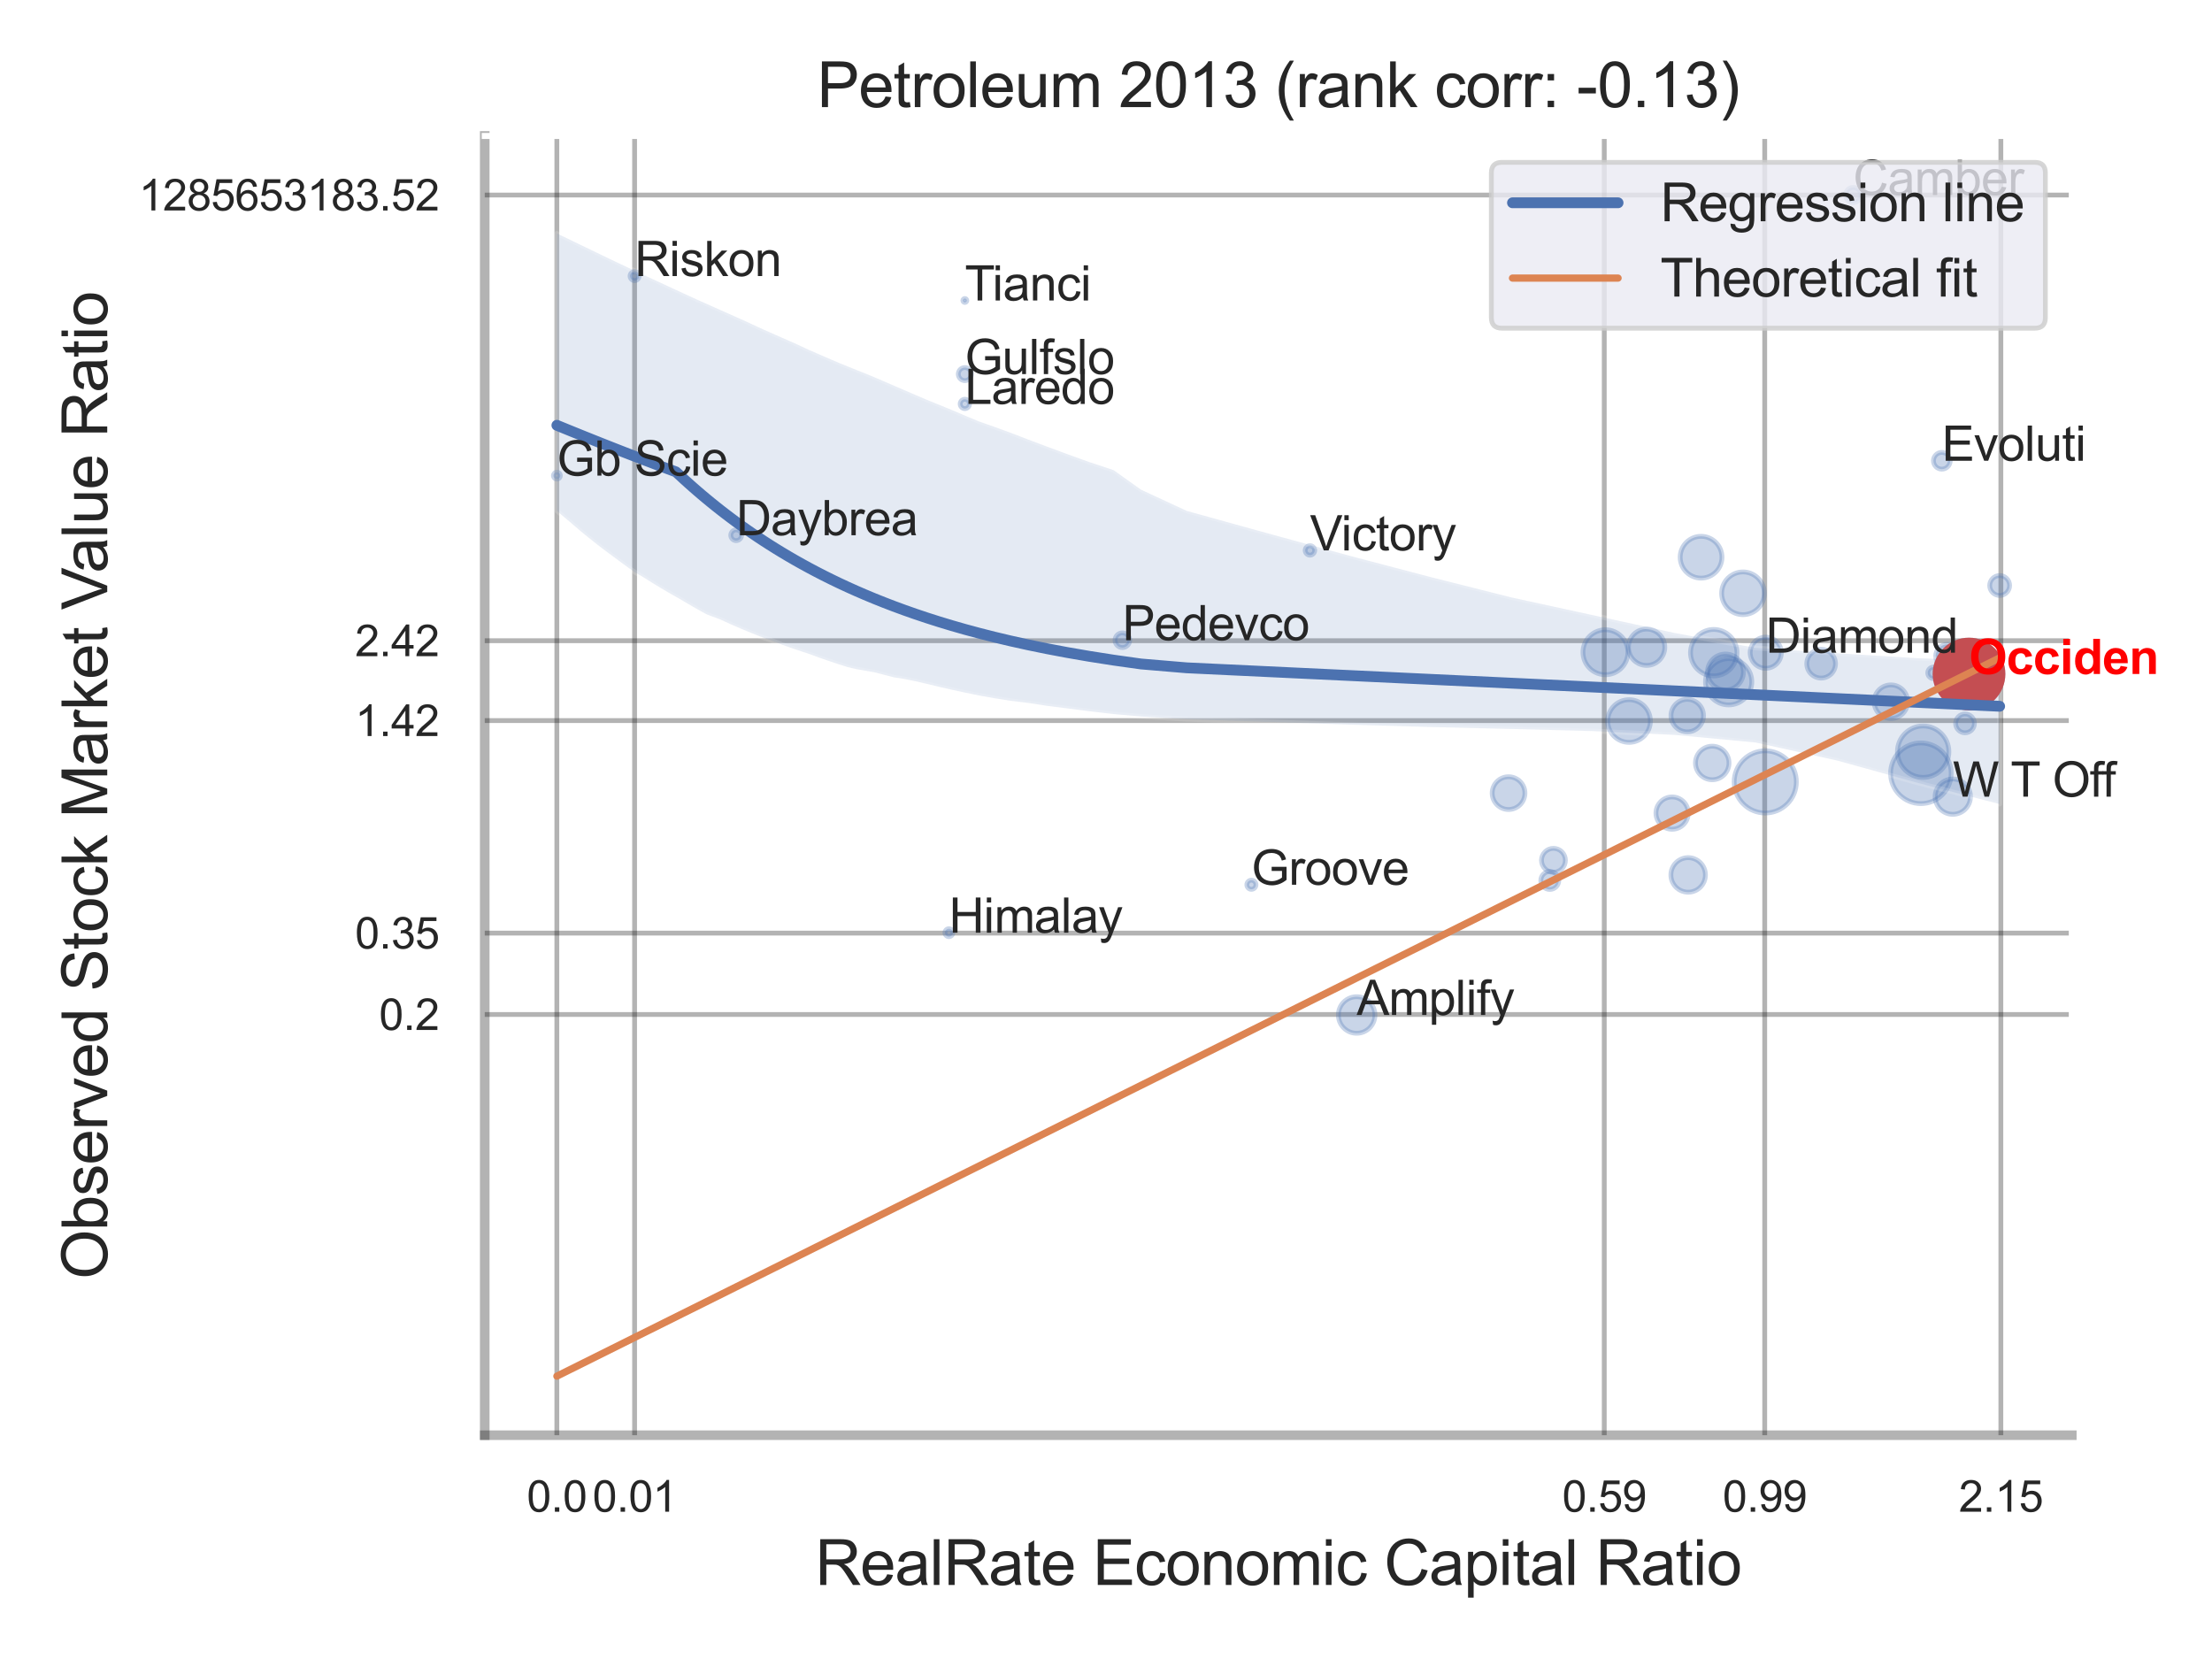 <?xml version="1.0" encoding="utf-8" standalone="no"?>
<!DOCTYPE svg PUBLIC "-//W3C//DTD SVG 1.1//EN"
  "http://www.w3.org/Graphics/SVG/1.1/DTD/svg11.dtd">
<svg xmlns:xlink="http://www.w3.org/1999/xlink" width="460.8pt" height="345.6pt" viewBox="0 0 460.8 345.6" xmlns="http://www.w3.org/2000/svg" version="1.1">
 <defs>
  <style type="text/css">*{stroke-linejoin: round; stroke-linecap: butt}</style>
 </defs>
 <g id="figure_1">
  <g id="patch_1">
   <path d="M 0 345.6 
L 460.8 345.6 
L 460.8 0 
L 0 0 
z
" style="fill: #ffffff"/>
  </g>
  <g id="axes_1">
   <g id="patch_2">
    <path d="M 100.98 298.98 
L 431.591 298.98 
L 431.591 28.32 
L 100.98 28.32 
z
" style="fill: #ffffff"/>
   </g>
   <g id="matplotlib.axis_1">
    <g id="xtick_1">
     <g id="line2d_1">
      <path d="M 116.001 298.98 
L 116.001 28.32 
" clip-path="url(#p71b65ee034)" style="fill: none; stroke: #000000; stroke-opacity: 0.3; stroke-linecap: round"/>
     </g>
     <g id="text_1">
      <!-- 0.0 -->
      <g style="fill: #262626" transform="translate(109.746 314.922) scale(0.09 -0.09)">
       <defs>
        <path id="ArialMT-30" d="M 266 2259 
Q 266 3072 433 3567 
Q 600 4063 929 4331 
Q 1259 4600 1759 4600 
Q 2128 4600 2406 4451 
Q 2684 4303 2865 4023 
Q 3047 3744 3150 3342 
Q 3253 2941 3253 2259 
Q 3253 1453 3087 958 
Q 2922 463 2592 192 
Q 2263 -78 1759 -78 
Q 1097 -78 719 397 
Q 266 969 266 2259 
z
M 844 2259 
Q 844 1131 1108 757 
Q 1372 384 1759 384 
Q 2147 384 2411 759 
Q 2675 1134 2675 2259 
Q 2675 3391 2411 3762 
Q 2147 4134 1753 4134 
Q 1366 4134 1134 3806 
Q 844 3388 844 2259 
z
" transform="scale(0.016)"/>
        <path id="ArialMT-2e" d="M 581 0 
L 581 641 
L 1222 641 
L 1222 0 
L 581 0 
z
" transform="scale(0.016)"/>
       </defs>
       <use xlink:href="#ArialMT-30"/>
       <use xlink:href="#ArialMT-2e" x="55.615"/>
       <use xlink:href="#ArialMT-30" x="83.398"/>
      </g>
     </g>
    </g>
    <g id="xtick_2">
     <g id="line2d_2">
      <path d="M 132.198 298.98 
L 132.198 28.32 
" clip-path="url(#p71b65ee034)" style="fill: none; stroke: #000000; stroke-opacity: 0.3; stroke-linecap: round"/>
     </g>
     <g id="text_2">
      <!-- 0.01 -->
      <g style="fill: #262626" transform="translate(123.441 314.922) scale(0.09 -0.09)">
       <defs>
        <path id="ArialMT-31" d="M 2384 0 
L 1822 0 
L 1822 3584 
Q 1619 3391 1289 3197 
Q 959 3003 697 2906 
L 697 3450 
Q 1169 3672 1522 3987 
Q 1875 4303 2022 4600 
L 2384 4600 
L 2384 0 
z
" transform="scale(0.016)"/>
       </defs>
       <use xlink:href="#ArialMT-30"/>
       <use xlink:href="#ArialMT-2e" x="55.615"/>
       <use xlink:href="#ArialMT-30" x="83.398"/>
       <use xlink:href="#ArialMT-31" x="139.014"/>
      </g>
     </g>
    </g>
    <g id="xtick_3">
     <g id="line2d_3">
      <path d="M 334.196 298.98 
L 334.196 28.32 
" clip-path="url(#p71b65ee034)" style="fill: none; stroke: #000000; stroke-opacity: 0.3; stroke-linecap: round"/>
     </g>
     <g id="text_3">
      <!-- 0.59 -->
      <g style="fill: #262626" transform="translate(325.439 314.922) scale(0.09 -0.09)">
       <defs>
        <path id="ArialMT-35" d="M 266 1200 
L 856 1250 
Q 922 819 1161 601 
Q 1400 384 1738 384 
Q 2144 384 2425 690 
Q 2706 997 2706 1503 
Q 2706 1984 2436 2262 
Q 2166 2541 1728 2541 
Q 1456 2541 1237 2417 
Q 1019 2294 894 2097 
L 366 2166 
L 809 4519 
L 3088 4519 
L 3088 3981 
L 1259 3981 
L 1013 2750 
Q 1425 3038 1878 3038 
Q 2478 3038 2890 2622 
Q 3303 2206 3303 1553 
Q 3303 931 2941 478 
Q 2500 -78 1738 -78 
Q 1113 -78 717 272 
Q 322 622 266 1200 
z
" transform="scale(0.016)"/>
        <path id="ArialMT-39" d="M 350 1059 
L 891 1109 
Q 959 728 1153 556 
Q 1347 384 1650 384 
Q 1909 384 2104 503 
Q 2300 622 2425 820 
Q 2550 1019 2634 1356 
Q 2719 1694 2719 2044 
Q 2719 2081 2716 2156 
Q 2547 1888 2255 1720 
Q 1963 1553 1622 1553 
Q 1053 1553 659 1965 
Q 266 2378 266 3053 
Q 266 3750 677 4175 
Q 1088 4600 1706 4600 
Q 2153 4600 2523 4359 
Q 2894 4119 3086 3673 
Q 3278 3228 3278 2384 
Q 3278 1506 3087 986 
Q 2897 466 2520 194 
Q 2144 -78 1638 -78 
Q 1100 -78 759 220 
Q 419 519 350 1059 
z
M 2653 3081 
Q 2653 3566 2395 3850 
Q 2138 4134 1775 4134 
Q 1400 4134 1122 3828 
Q 844 3522 844 3034 
Q 844 2597 1108 2323 
Q 1372 2050 1759 2050 
Q 2150 2050 2401 2323 
Q 2653 2597 2653 3081 
z
" transform="scale(0.016)"/>
       </defs>
       <use xlink:href="#ArialMT-30"/>
       <use xlink:href="#ArialMT-2e" x="55.615"/>
       <use xlink:href="#ArialMT-35" x="83.398"/>
       <use xlink:href="#ArialMT-39" x="139.014"/>
      </g>
     </g>
    </g>
    <g id="xtick_4">
     <g id="line2d_4">
      <path d="M 367.622 298.98 
L 367.622 28.32 
" clip-path="url(#p71b65ee034)" style="fill: none; stroke: #000000; stroke-opacity: 0.3; stroke-linecap: round"/>
     </g>
     <g id="text_4">
      <!-- 0.99 -->
      <g style="fill: #262626" transform="translate(358.865 314.922) scale(0.09 -0.09)">
       <use xlink:href="#ArialMT-30"/>
       <use xlink:href="#ArialMT-2e" x="55.615"/>
       <use xlink:href="#ArialMT-39" x="83.398"/>
       <use xlink:href="#ArialMT-39" x="139.014"/>
      </g>
     </g>
    </g>
    <g id="xtick_5">
     <g id="line2d_5">
      <path d="M 416.815 298.98 
L 416.815 28.32 
" clip-path="url(#p71b65ee034)" style="fill: none; stroke: #000000; stroke-opacity: 0.3; stroke-linecap: round"/>
     </g>
     <g id="text_5">
      <!-- 2.15 -->
      <g style="fill: #262626" transform="translate(408.058 314.922) scale(0.09 -0.09)">
       <defs>
        <path id="ArialMT-32" d="M 3222 541 
L 3222 0 
L 194 0 
Q 188 203 259 391 
Q 375 700 629 1000 
Q 884 1300 1366 1694 
Q 2113 2306 2375 2664 
Q 2638 3022 2638 3341 
Q 2638 3675 2398 3904 
Q 2159 4134 1775 4134 
Q 1369 4134 1125 3890 
Q 881 3647 878 3216 
L 300 3275 
Q 359 3922 746 4261 
Q 1134 4600 1788 4600 
Q 2447 4600 2831 4234 
Q 3216 3869 3216 3328 
Q 3216 3053 3103 2787 
Q 2991 2522 2730 2228 
Q 2469 1934 1863 1422 
Q 1356 997 1212 845 
Q 1069 694 975 541 
L 3222 541 
z
" transform="scale(0.016)"/>
       </defs>
       <use xlink:href="#ArialMT-32"/>
       <use xlink:href="#ArialMT-2e" x="55.615"/>
       <use xlink:href="#ArialMT-31" x="83.398"/>
       <use xlink:href="#ArialMT-35" x="139.014"/>
      </g>
     </g>
    </g>
    <g id="xtick_6"/>
    <g id="xtick_7"/>
    <g id="xtick_8"/>
    <g id="text_6">
     <!-- RealRate Economic Capital Ratio -->
     <g style="fill: #262626" transform="translate(169.828 330.174) scale(0.13 -0.13)">
      <defs>
       <path id="ArialMT-52" d="M 503 0 
L 503 4581 
L 2534 4581 
Q 3147 4581 3465 4457 
Q 3784 4334 3975 4021 
Q 4166 3709 4166 3331 
Q 4166 2844 3850 2509 
Q 3534 2175 2875 2084 
Q 3116 1969 3241 1856 
Q 3506 1613 3744 1247 
L 4541 0 
L 3778 0 
L 3172 953 
Q 2906 1366 2734 1584 
Q 2563 1803 2427 1890 
Q 2291 1978 2150 2013 
Q 2047 2034 1813 2034 
L 1109 2034 
L 1109 0 
L 503 0 
z
M 1109 2559 
L 2413 2559 
Q 2828 2559 3062 2645 
Q 3297 2731 3419 2920 
Q 3541 3109 3541 3331 
Q 3541 3656 3305 3865 
Q 3069 4075 2559 4075 
L 1109 4075 
L 1109 2559 
z
" transform="scale(0.016)"/>
       <path id="ArialMT-65" d="M 2694 1069 
L 3275 997 
Q 3138 488 2766 206 
Q 2394 -75 1816 -75 
Q 1088 -75 661 373 
Q 234 822 234 1631 
Q 234 2469 665 2931 
Q 1097 3394 1784 3394 
Q 2450 3394 2872 2941 
Q 3294 2488 3294 1666 
Q 3294 1616 3291 1516 
L 816 1516 
Q 847 969 1125 678 
Q 1403 388 1819 388 
Q 2128 388 2347 550 
Q 2566 713 2694 1069 
z
M 847 1978 
L 2700 1978 
Q 2663 2397 2488 2606 
Q 2219 2931 1791 2931 
Q 1403 2931 1139 2672 
Q 875 2413 847 1978 
z
" transform="scale(0.016)"/>
       <path id="ArialMT-61" d="M 2588 409 
Q 2275 144 1986 34 
Q 1697 -75 1366 -75 
Q 819 -75 525 192 
Q 231 459 231 875 
Q 231 1119 342 1320 
Q 453 1522 633 1644 
Q 813 1766 1038 1828 
Q 1203 1872 1538 1913 
Q 2219 1994 2541 2106 
Q 2544 2222 2544 2253 
Q 2544 2597 2384 2738 
Q 2169 2928 1744 2928 
Q 1347 2928 1158 2789 
Q 969 2650 878 2297 
L 328 2372 
Q 403 2725 575 2942 
Q 747 3159 1072 3276 
Q 1397 3394 1825 3394 
Q 2250 3394 2515 3294 
Q 2781 3194 2906 3042 
Q 3031 2891 3081 2659 
Q 3109 2516 3109 2141 
L 3109 1391 
Q 3109 606 3145 398 
Q 3181 191 3288 0 
L 2700 0 
Q 2613 175 2588 409 
z
M 2541 1666 
Q 2234 1541 1622 1453 
Q 1275 1403 1131 1340 
Q 988 1278 909 1158 
Q 831 1038 831 891 
Q 831 666 1001 516 
Q 1172 366 1500 366 
Q 1825 366 2078 508 
Q 2331 650 2450 897 
Q 2541 1088 2541 1459 
L 2541 1666 
z
" transform="scale(0.016)"/>
       <path id="ArialMT-6c" d="M 409 0 
L 409 4581 
L 972 4581 
L 972 0 
L 409 0 
z
" transform="scale(0.016)"/>
       <path id="ArialMT-74" d="M 1650 503 
L 1731 6 
Q 1494 -44 1306 -44 
Q 1000 -44 831 53 
Q 663 150 594 308 
Q 525 466 525 972 
L 525 2881 
L 113 2881 
L 113 3319 
L 525 3319 
L 525 4141 
L 1084 4478 
L 1084 3319 
L 1650 3319 
L 1650 2881 
L 1084 2881 
L 1084 941 
Q 1084 700 1114 631 
Q 1144 563 1211 522 
Q 1278 481 1403 481 
Q 1497 481 1650 503 
z
" transform="scale(0.016)"/>
       <path id="ArialMT-20" transform="scale(0.016)"/>
       <path id="ArialMT-45" d="M 506 0 
L 506 4581 
L 3819 4581 
L 3819 4041 
L 1113 4041 
L 1113 2638 
L 3647 2638 
L 3647 2100 
L 1113 2100 
L 1113 541 
L 3925 541 
L 3925 0 
L 506 0 
z
" transform="scale(0.016)"/>
       <path id="ArialMT-63" d="M 2588 1216 
L 3141 1144 
Q 3050 572 2676 248 
Q 2303 -75 1759 -75 
Q 1078 -75 664 370 
Q 250 816 250 1647 
Q 250 2184 428 2587 
Q 606 2991 970 3192 
Q 1334 3394 1763 3394 
Q 2303 3394 2647 3120 
Q 2991 2847 3088 2344 
L 2541 2259 
Q 2463 2594 2264 2762 
Q 2066 2931 1784 2931 
Q 1359 2931 1093 2626 
Q 828 2322 828 1663 
Q 828 994 1084 691 
Q 1341 388 1753 388 
Q 2084 388 2306 591 
Q 2528 794 2588 1216 
z
" transform="scale(0.016)"/>
       <path id="ArialMT-6f" d="M 213 1659 
Q 213 2581 725 3025 
Q 1153 3394 1769 3394 
Q 2453 3394 2887 2945 
Q 3322 2497 3322 1706 
Q 3322 1066 3130 698 
Q 2938 331 2570 128 
Q 2203 -75 1769 -75 
Q 1072 -75 642 372 
Q 213 819 213 1659 
z
M 791 1659 
Q 791 1022 1069 705 
Q 1347 388 1769 388 
Q 2188 388 2466 706 
Q 2744 1025 2744 1678 
Q 2744 2294 2464 2611 
Q 2184 2928 1769 2928 
Q 1347 2928 1069 2612 
Q 791 2297 791 1659 
z
" transform="scale(0.016)"/>
       <path id="ArialMT-6e" d="M 422 0 
L 422 3319 
L 928 3319 
L 928 2847 
Q 1294 3394 1984 3394 
Q 2284 3394 2536 3286 
Q 2788 3178 2913 3003 
Q 3038 2828 3088 2588 
Q 3119 2431 3119 2041 
L 3119 0 
L 2556 0 
L 2556 2019 
Q 2556 2363 2490 2533 
Q 2425 2703 2258 2804 
Q 2091 2906 1866 2906 
Q 1506 2906 1245 2678 
Q 984 2450 984 1813 
L 984 0 
L 422 0 
z
" transform="scale(0.016)"/>
       <path id="ArialMT-6d" d="M 422 0 
L 422 3319 
L 925 3319 
L 925 2853 
Q 1081 3097 1340 3245 
Q 1600 3394 1931 3394 
Q 2300 3394 2536 3241 
Q 2772 3088 2869 2813 
Q 3263 3394 3894 3394 
Q 4388 3394 4653 3120 
Q 4919 2847 4919 2278 
L 4919 0 
L 4359 0 
L 4359 2091 
Q 4359 2428 4304 2576 
Q 4250 2725 4106 2815 
Q 3963 2906 3769 2906 
Q 3419 2906 3187 2673 
Q 2956 2441 2956 1928 
L 2956 0 
L 2394 0 
L 2394 2156 
Q 2394 2531 2256 2718 
Q 2119 2906 1806 2906 
Q 1569 2906 1367 2781 
Q 1166 2656 1075 2415 
Q 984 2175 984 1722 
L 984 0 
L 422 0 
z
" transform="scale(0.016)"/>
       <path id="ArialMT-69" d="M 425 3934 
L 425 4581 
L 988 4581 
L 988 3934 
L 425 3934 
z
M 425 0 
L 425 3319 
L 988 3319 
L 988 0 
L 425 0 
z
" transform="scale(0.016)"/>
       <path id="ArialMT-43" d="M 3763 1606 
L 4369 1453 
Q 4178 706 3683 314 
Q 3188 -78 2472 -78 
Q 1731 -78 1267 223 
Q 803 525 561 1097 
Q 319 1669 319 2325 
Q 319 3041 592 3573 
Q 866 4106 1370 4382 
Q 1875 4659 2481 4659 
Q 3169 4659 3637 4309 
Q 4106 3959 4291 3325 
L 3694 3184 
Q 3534 3684 3231 3912 
Q 2928 4141 2469 4141 
Q 1941 4141 1586 3887 
Q 1231 3634 1087 3207 
Q 944 2781 944 2328 
Q 944 1744 1114 1308 
Q 1284 872 1643 656 
Q 2003 441 2422 441 
Q 2931 441 3284 734 
Q 3638 1028 3763 1606 
z
" transform="scale(0.016)"/>
       <path id="ArialMT-70" d="M 422 -1272 
L 422 3319 
L 934 3319 
L 934 2888 
Q 1116 3141 1344 3267 
Q 1572 3394 1897 3394 
Q 2322 3394 2647 3175 
Q 2972 2956 3137 2557 
Q 3303 2159 3303 1684 
Q 3303 1175 3120 767 
Q 2938 359 2589 142 
Q 2241 -75 1856 -75 
Q 1575 -75 1351 44 
Q 1128 163 984 344 
L 984 -1272 
L 422 -1272 
z
M 931 1641 
Q 931 1000 1190 694 
Q 1450 388 1819 388 
Q 2194 388 2461 705 
Q 2728 1022 2728 1688 
Q 2728 2322 2467 2637 
Q 2206 2953 1844 2953 
Q 1484 2953 1207 2617 
Q 931 2281 931 1641 
z
" transform="scale(0.016)"/>
      </defs>
      <use xlink:href="#ArialMT-52"/>
      <use xlink:href="#ArialMT-65" x="72.217"/>
      <use xlink:href="#ArialMT-61" x="127.832"/>
      <use xlink:href="#ArialMT-6c" x="183.447"/>
      <use xlink:href="#ArialMT-52" x="205.664"/>
      <use xlink:href="#ArialMT-61" x="277.881"/>
      <use xlink:href="#ArialMT-74" x="333.496"/>
      <use xlink:href="#ArialMT-65" x="361.279"/>
      <use xlink:href="#ArialMT-20" x="416.895"/>
      <use xlink:href="#ArialMT-45" x="444.678"/>
      <use xlink:href="#ArialMT-63" x="511.377"/>
      <use xlink:href="#ArialMT-6f" x="561.377"/>
      <use xlink:href="#ArialMT-6e" x="616.992"/>
      <use xlink:href="#ArialMT-6f" x="672.607"/>
      <use xlink:href="#ArialMT-6d" x="728.223"/>
      <use xlink:href="#ArialMT-69" x="811.523"/>
      <use xlink:href="#ArialMT-63" x="833.74"/>
      <use xlink:href="#ArialMT-20" x="883.74"/>
      <use xlink:href="#ArialMT-43" x="911.523"/>
      <use xlink:href="#ArialMT-61" x="983.74"/>
      <use xlink:href="#ArialMT-70" x="1039.355"/>
      <use xlink:href="#ArialMT-69" x="1094.971"/>
      <use xlink:href="#ArialMT-74" x="1117.188"/>
      <use xlink:href="#ArialMT-61" x="1144.971"/>
      <use xlink:href="#ArialMT-6c" x="1200.586"/>
      <use xlink:href="#ArialMT-20" x="1222.803"/>
      <use xlink:href="#ArialMT-52" x="1250.586"/>
      <use xlink:href="#ArialMT-61" x="1322.803"/>
      <use xlink:href="#ArialMT-74" x="1378.418"/>
      <use xlink:href="#ArialMT-69" x="1406.201"/>
      <use xlink:href="#ArialMT-6f" x="1428.418"/>
     </g>
    </g>
   </g>
   <g id="matplotlib.axis_2">
    <g id="ytick_1">
     <g id="line2d_6">
      <path d="M 100.98 211.337 
L 431.591 211.337 
" clip-path="url(#p71b65ee034)" style="fill: none; stroke: #000000; stroke-opacity: 0.3; stroke-linecap: round"/>
     </g>
     <g id="text_7">
      <!-- 0.2 -->
      <g style="fill: #262626" transform="translate(78.97 214.558) scale(0.09 -0.09)">
       <use xlink:href="#ArialMT-30"/>
       <use xlink:href="#ArialMT-2e" x="55.615"/>
       <use xlink:href="#ArialMT-32" x="83.398"/>
      </g>
     </g>
    </g>
    <g id="ytick_2">
     <g id="line2d_7">
      <path d="M 100.98 194.382 
L 431.591 194.382 
" clip-path="url(#p71b65ee034)" style="fill: none; stroke: #000000; stroke-opacity: 0.3; stroke-linecap: round"/>
     </g>
     <g id="text_8">
      <!-- 0.35 -->
      <g style="fill: #262626" transform="translate(73.965 197.603) scale(0.09 -0.09)">
       <defs>
        <path id="ArialMT-33" d="M 269 1209 
L 831 1284 
Q 928 806 1161 595 
Q 1394 384 1728 384 
Q 2125 384 2398 659 
Q 2672 934 2672 1341 
Q 2672 1728 2419 1979 
Q 2166 2231 1775 2231 
Q 1616 2231 1378 2169 
L 1441 2663 
Q 1497 2656 1531 2656 
Q 1891 2656 2178 2843 
Q 2466 3031 2466 3422 
Q 2466 3731 2256 3934 
Q 2047 4138 1716 4138 
Q 1388 4138 1169 3931 
Q 950 3725 888 3313 
L 325 3413 
Q 428 3978 793 4289 
Q 1159 4600 1703 4600 
Q 2078 4600 2393 4439 
Q 2709 4278 2876 4000 
Q 3044 3722 3044 3409 
Q 3044 3113 2884 2869 
Q 2725 2625 2413 2481 
Q 2819 2388 3044 2092 
Q 3269 1797 3269 1353 
Q 3269 753 2831 336 
Q 2394 -81 1725 -81 
Q 1122 -81 723 278 
Q 325 638 269 1209 
z
" transform="scale(0.016)"/>
       </defs>
       <use xlink:href="#ArialMT-30"/>
       <use xlink:href="#ArialMT-2e" x="55.615"/>
       <use xlink:href="#ArialMT-33" x="83.398"/>
       <use xlink:href="#ArialMT-35" x="139.014"/>
      </g>
     </g>
    </g>
    <g id="ytick_3">
     <g id="line2d_8">
      <path d="M 100.98 150.112 
L 431.591 150.112 
" clip-path="url(#p71b65ee034)" style="fill: none; stroke: #000000; stroke-opacity: 0.3; stroke-linecap: round"/>
     </g>
     <g id="text_9">
      <!-- 1.42 -->
      <g style="fill: #262626" transform="translate(73.965 153.333) scale(0.09 -0.09)">
       <defs>
        <path id="ArialMT-34" d="M 2069 0 
L 2069 1097 
L 81 1097 
L 81 1613 
L 2172 4581 
L 2631 4581 
L 2631 1613 
L 3250 1613 
L 3250 1097 
L 2631 1097 
L 2631 0 
L 2069 0 
z
M 2069 1613 
L 2069 3678 
L 634 1613 
L 2069 1613 
z
" transform="scale(0.016)"/>
       </defs>
       <use xlink:href="#ArialMT-31"/>
       <use xlink:href="#ArialMT-2e" x="55.615"/>
       <use xlink:href="#ArialMT-34" x="83.398"/>
       <use xlink:href="#ArialMT-32" x="139.014"/>
      </g>
     </g>
    </g>
    <g id="ytick_4">
     <g id="line2d_9">
      <path d="M 100.98 133.471 
L 431.591 133.471 
" clip-path="url(#p71b65ee034)" style="fill: none; stroke: #000000; stroke-opacity: 0.3; stroke-linecap: round"/>
     </g>
     <g id="text_10">
      <!-- 2.42 -->
      <g style="fill: #262626" transform="translate(73.965 136.692) scale(0.09 -0.09)">
       <use xlink:href="#ArialMT-32"/>
       <use xlink:href="#ArialMT-2e" x="55.615"/>
       <use xlink:href="#ArialMT-34" x="83.398"/>
       <use xlink:href="#ArialMT-32" x="139.014"/>
      </g>
     </g>
    </g>
    <g id="ytick_5">
     <g id="line2d_10">
      <path d="M 100.98 40.628 
L 431.591 40.628 
" clip-path="url(#p71b65ee034)" style="fill: none; stroke: #000000; stroke-opacity: 0.3; stroke-linecap: round"/>
     </g>
     <g id="text_11">
      <!-- 1285653183.52 -->
      <g style="fill: #262626" transform="translate(28.922 43.849) scale(0.09 -0.09)">
       <defs>
        <path id="ArialMT-38" d="M 1131 2484 
Q 781 2613 612 2850 
Q 444 3088 444 3419 
Q 444 3919 803 4259 
Q 1163 4600 1759 4600 
Q 2359 4600 2725 4251 
Q 3091 3903 3091 3403 
Q 3091 3084 2923 2848 
Q 2756 2613 2416 2484 
Q 2838 2347 3058 2040 
Q 3278 1734 3278 1309 
Q 3278 722 2862 322 
Q 2447 -78 1769 -78 
Q 1091 -78 675 323 
Q 259 725 259 1325 
Q 259 1772 486 2073 
Q 713 2375 1131 2484 
z
M 1019 3438 
Q 1019 3113 1228 2906 
Q 1438 2700 1772 2700 
Q 2097 2700 2305 2904 
Q 2513 3109 2513 3406 
Q 2513 3716 2298 3927 
Q 2084 4138 1766 4138 
Q 1444 4138 1231 3931 
Q 1019 3725 1019 3438 
z
M 838 1322 
Q 838 1081 952 856 
Q 1066 631 1291 507 
Q 1516 384 1775 384 
Q 2178 384 2440 643 
Q 2703 903 2703 1303 
Q 2703 1709 2433 1975 
Q 2163 2241 1756 2241 
Q 1359 2241 1098 1978 
Q 838 1716 838 1322 
z
" transform="scale(0.016)"/>
        <path id="ArialMT-36" d="M 3184 3459 
L 2625 3416 
Q 2550 3747 2413 3897 
Q 2184 4138 1850 4138 
Q 1581 4138 1378 3988 
Q 1113 3794 959 3422 
Q 806 3050 800 2363 
Q 1003 2672 1297 2822 
Q 1591 2972 1913 2972 
Q 2475 2972 2870 2558 
Q 3266 2144 3266 1488 
Q 3266 1056 3080 686 
Q 2894 316 2569 119 
Q 2244 -78 1831 -78 
Q 1128 -78 684 439 
Q 241 956 241 2144 
Q 241 3472 731 4075 
Q 1159 4600 1884 4600 
Q 2425 4600 2770 4297 
Q 3116 3994 3184 3459 
z
M 888 1484 
Q 888 1194 1011 928 
Q 1134 663 1356 523 
Q 1578 384 1822 384 
Q 2178 384 2434 671 
Q 2691 959 2691 1453 
Q 2691 1928 2437 2201 
Q 2184 2475 1800 2475 
Q 1419 2475 1153 2201 
Q 888 1928 888 1484 
z
" transform="scale(0.016)"/>
       </defs>
       <use xlink:href="#ArialMT-31"/>
       <use xlink:href="#ArialMT-32" x="55.615"/>
       <use xlink:href="#ArialMT-38" x="111.23"/>
       <use xlink:href="#ArialMT-35" x="166.846"/>
       <use xlink:href="#ArialMT-36" x="222.461"/>
       <use xlink:href="#ArialMT-35" x="278.076"/>
       <use xlink:href="#ArialMT-33" x="333.691"/>
       <use xlink:href="#ArialMT-31" x="389.307"/>
       <use xlink:href="#ArialMT-38" x="444.922"/>
       <use xlink:href="#ArialMT-33" x="500.537"/>
       <use xlink:href="#ArialMT-2e" x="556.152"/>
       <use xlink:href="#ArialMT-35" x="583.936"/>
       <use xlink:href="#ArialMT-32" x="639.551"/>
      </g>
     </g>
    </g>
    <g id="ytick_6"/>
    <g id="ytick_7"/>
    <g id="ytick_8"/>
    <g id="ytick_9"/>
    <g id="ytick_10"/>
    <g id="text_12">
     <!-- Observed Stock Market Value Ratio -->
     <g style="fill: #262626" transform="translate(22.338 266.489) rotate(-90) scale(0.13 -0.13)">
      <defs>
       <path id="ArialMT-4f" d="M 309 2231 
Q 309 3372 921 4017 
Q 1534 4663 2503 4663 
Q 3138 4663 3647 4359 
Q 4156 4056 4423 3514 
Q 4691 2972 4691 2284 
Q 4691 1588 4409 1038 
Q 4128 488 3612 205 
Q 3097 -78 2500 -78 
Q 1853 -78 1343 234 
Q 834 547 571 1087 
Q 309 1628 309 2231 
z
M 934 2222 
Q 934 1394 1379 917 
Q 1825 441 2497 441 
Q 3181 441 3623 922 
Q 4066 1403 4066 2288 
Q 4066 2847 3877 3264 
Q 3688 3681 3323 3911 
Q 2959 4141 2506 4141 
Q 1863 4141 1398 3698 
Q 934 3256 934 2222 
z
" transform="scale(0.016)"/>
       <path id="ArialMT-62" d="M 941 0 
L 419 0 
L 419 4581 
L 981 4581 
L 981 2947 
Q 1338 3394 1891 3394 
Q 2197 3394 2470 3270 
Q 2744 3147 2920 2923 
Q 3097 2700 3197 2384 
Q 3297 2069 3297 1709 
Q 3297 856 2875 390 
Q 2453 -75 1863 -75 
Q 1275 -75 941 416 
L 941 0 
z
M 934 1684 
Q 934 1088 1097 822 
Q 1363 388 1816 388 
Q 2184 388 2453 708 
Q 2722 1028 2722 1663 
Q 2722 2313 2464 2622 
Q 2206 2931 1841 2931 
Q 1472 2931 1203 2611 
Q 934 2291 934 1684 
z
" transform="scale(0.016)"/>
       <path id="ArialMT-73" d="M 197 991 
L 753 1078 
Q 800 744 1014 566 
Q 1228 388 1613 388 
Q 2000 388 2187 545 
Q 2375 703 2375 916 
Q 2375 1106 2209 1216 
Q 2094 1291 1634 1406 
Q 1016 1563 777 1677 
Q 538 1791 414 1992 
Q 291 2194 291 2438 
Q 291 2659 392 2848 
Q 494 3038 669 3163 
Q 800 3259 1026 3326 
Q 1253 3394 1513 3394 
Q 1903 3394 2198 3281 
Q 2494 3169 2634 2976 
Q 2775 2784 2828 2463 
L 2278 2388 
Q 2241 2644 2061 2787 
Q 1881 2931 1553 2931 
Q 1166 2931 1000 2803 
Q 834 2675 834 2503 
Q 834 2394 903 2306 
Q 972 2216 1119 2156 
Q 1203 2125 1616 2013 
Q 2213 1853 2448 1751 
Q 2684 1650 2818 1456 
Q 2953 1263 2953 975 
Q 2953 694 2789 445 
Q 2625 197 2315 61 
Q 2006 -75 1616 -75 
Q 969 -75 630 194 
Q 291 463 197 991 
z
" transform="scale(0.016)"/>
       <path id="ArialMT-72" d="M 416 0 
L 416 3319 
L 922 3319 
L 922 2816 
Q 1116 3169 1280 3281 
Q 1444 3394 1641 3394 
Q 1925 3394 2219 3213 
L 2025 2691 
Q 1819 2813 1613 2813 
Q 1428 2813 1281 2702 
Q 1134 2591 1072 2394 
Q 978 2094 978 1738 
L 978 0 
L 416 0 
z
" transform="scale(0.016)"/>
       <path id="ArialMT-76" d="M 1344 0 
L 81 3319 
L 675 3319 
L 1388 1331 
Q 1503 1009 1600 663 
Q 1675 925 1809 1294 
L 2547 3319 
L 3125 3319 
L 1869 0 
L 1344 0 
z
" transform="scale(0.016)"/>
       <path id="ArialMT-64" d="M 2575 0 
L 2575 419 
Q 2259 -75 1647 -75 
Q 1250 -75 917 144 
Q 584 363 401 755 
Q 219 1147 219 1656 
Q 219 2153 384 2558 
Q 550 2963 881 3178 
Q 1213 3394 1622 3394 
Q 1922 3394 2156 3267 
Q 2391 3141 2538 2938 
L 2538 4581 
L 3097 4581 
L 3097 0 
L 2575 0 
z
M 797 1656 
Q 797 1019 1065 703 
Q 1334 388 1700 388 
Q 2069 388 2326 689 
Q 2584 991 2584 1609 
Q 2584 2291 2321 2609 
Q 2059 2928 1675 2928 
Q 1300 2928 1048 2622 
Q 797 2316 797 1656 
z
" transform="scale(0.016)"/>
       <path id="ArialMT-53" d="M 288 1472 
L 859 1522 
Q 900 1178 1048 958 
Q 1197 738 1509 602 
Q 1822 466 2213 466 
Q 2559 466 2825 569 
Q 3091 672 3220 851 
Q 3350 1031 3350 1244 
Q 3350 1459 3225 1620 
Q 3100 1781 2813 1891 
Q 2628 1963 1997 2114 
Q 1366 2266 1113 2400 
Q 784 2572 623 2826 
Q 463 3081 463 3397 
Q 463 3744 659 4045 
Q 856 4347 1234 4503 
Q 1613 4659 2075 4659 
Q 2584 4659 2973 4495 
Q 3363 4331 3572 4012 
Q 3781 3694 3797 3291 
L 3216 3247 
Q 3169 3681 2898 3903 
Q 2628 4125 2100 4125 
Q 1550 4125 1298 3923 
Q 1047 3722 1047 3438 
Q 1047 3191 1225 3031 
Q 1400 2872 2139 2705 
Q 2878 2538 3153 2413 
Q 3553 2228 3743 1945 
Q 3934 1663 3934 1294 
Q 3934 928 3725 604 
Q 3516 281 3123 101 
Q 2731 -78 2241 -78 
Q 1619 -78 1198 103 
Q 778 284 539 648 
Q 300 1013 288 1472 
z
" transform="scale(0.016)"/>
       <path id="ArialMT-6b" d="M 425 0 
L 425 4581 
L 988 4581 
L 988 1969 
L 2319 3319 
L 3047 3319 
L 1778 2088 
L 3175 0 
L 2481 0 
L 1384 1697 
L 988 1316 
L 988 0 
L 425 0 
z
" transform="scale(0.016)"/>
       <path id="ArialMT-4d" d="M 475 0 
L 475 4581 
L 1388 4581 
L 2472 1338 
Q 2622 884 2691 659 
Q 2769 909 2934 1394 
L 4031 4581 
L 4847 4581 
L 4847 0 
L 4263 0 
L 4263 3834 
L 2931 0 
L 2384 0 
L 1059 3900 
L 1059 0 
L 475 0 
z
" transform="scale(0.016)"/>
       <path id="ArialMT-56" d="M 1803 0 
L 28 4581 
L 684 4581 
L 1875 1253 
Q 2019 853 2116 503 
Q 2222 878 2363 1253 
L 3600 4581 
L 4219 4581 
L 2425 0 
L 1803 0 
z
" transform="scale(0.016)"/>
       <path id="ArialMT-75" d="M 2597 0 
L 2597 488 
Q 2209 -75 1544 -75 
Q 1250 -75 995 37 
Q 741 150 617 320 
Q 494 491 444 738 
Q 409 903 409 1263 
L 409 3319 
L 972 3319 
L 972 1478 
Q 972 1038 1006 884 
Q 1059 663 1231 536 
Q 1403 409 1656 409 
Q 1909 409 2131 539 
Q 2353 669 2445 892 
Q 2538 1116 2538 1541 
L 2538 3319 
L 3100 3319 
L 3100 0 
L 2597 0 
z
" transform="scale(0.016)"/>
      </defs>
      <use xlink:href="#ArialMT-4f"/>
      <use xlink:href="#ArialMT-62" x="77.783"/>
      <use xlink:href="#ArialMT-73" x="133.398"/>
      <use xlink:href="#ArialMT-65" x="183.398"/>
      <use xlink:href="#ArialMT-72" x="239.014"/>
      <use xlink:href="#ArialMT-76" x="272.314"/>
      <use xlink:href="#ArialMT-65" x="322.314"/>
      <use xlink:href="#ArialMT-64" x="377.93"/>
      <use xlink:href="#ArialMT-20" x="433.545"/>
      <use xlink:href="#ArialMT-53" x="461.328"/>
      <use xlink:href="#ArialMT-74" x="528.027"/>
      <use xlink:href="#ArialMT-6f" x="555.811"/>
      <use xlink:href="#ArialMT-63" x="611.426"/>
      <use xlink:href="#ArialMT-6b" x="661.426"/>
      <use xlink:href="#ArialMT-20" x="711.426"/>
      <use xlink:href="#ArialMT-4d" x="739.209"/>
      <use xlink:href="#ArialMT-61" x="822.51"/>
      <use xlink:href="#ArialMT-72" x="878.125"/>
      <use xlink:href="#ArialMT-6b" x="911.426"/>
      <use xlink:href="#ArialMT-65" x="961.426"/>
      <use xlink:href="#ArialMT-74" x="1017.041"/>
      <use xlink:href="#ArialMT-20" x="1044.824"/>
      <use xlink:href="#ArialMT-56" x="1072.607"/>
      <use xlink:href="#ArialMT-61" x="1131.932"/>
      <use xlink:href="#ArialMT-6c" x="1187.547"/>
      <use xlink:href="#ArialMT-75" x="1209.764"/>
      <use xlink:href="#ArialMT-65" x="1265.379"/>
      <use xlink:href="#ArialMT-20" x="1320.994"/>
      <use xlink:href="#ArialMT-52" x="1348.777"/>
      <use xlink:href="#ArialMT-61" x="1420.994"/>
      <use xlink:href="#ArialMT-74" x="1476.609"/>
      <use xlink:href="#ArialMT-69" x="1504.393"/>
      <use xlink:href="#ArialMT-6f" x="1526.609"/>
     </g>
    </g>
   </g>
   <g id="PathCollection_1">
    <path d="M 357.006 140.809 
C 358.29 140.809 359.521 140.298 360.429 139.391 
C 361.337 138.483 361.847 137.251 361.847 135.967 
C 361.847 134.683 361.337 133.451 360.429 132.543 
C 359.521 131.635 358.29 131.125 357.006 131.125 
C 355.722 131.125 354.49 131.635 353.582 132.543 
C 352.674 133.451 352.164 134.683 352.164 135.967 
C 352.164 137.251 352.674 138.483 353.582 139.391 
C 354.49 140.298 355.722 140.809 357.006 140.809 
z
" clip-path="url(#p71b65ee034)" style="fill: #4c72b0; fill-opacity: 0.3; stroke: #4c72b0; stroke-opacity: 0.3"/>
    <path d="M 322.853 185.287 
C 323.349 185.287 323.825 185.09 324.176 184.739 
C 324.527 184.388 324.725 183.912 324.725 183.415 
C 324.725 182.919 324.527 182.443 324.176 182.092 
C 323.825 181.741 323.349 181.543 322.853 181.543 
C 322.356 181.543 321.88 181.741 321.529 182.092 
C 321.178 182.443 320.981 182.919 320.981 183.415 
C 320.981 183.912 321.178 184.388 321.529 184.739 
C 321.88 185.09 322.356 185.287 322.853 185.287 
z
" clip-path="url(#p71b65ee034)" style="fill: #4c72b0; fill-opacity: 0.3; stroke: #4c72b0; stroke-opacity: 0.3"/>
    <path d="M 351.675 185.859 
C 352.63 185.859 353.545 185.48 354.22 184.805 
C 354.894 184.131 355.274 183.215 355.274 182.261 
C 355.274 181.307 354.894 180.391 354.22 179.717 
C 353.545 179.042 352.63 178.663 351.675 178.663 
C 350.721 178.663 349.806 179.042 349.131 179.717 
C 348.456 180.391 348.077 181.307 348.077 182.261 
C 348.077 183.215 348.456 184.131 349.131 184.805 
C 349.806 185.48 350.721 185.859 351.675 185.859 
z
" clip-path="url(#p71b65ee034)" style="fill: #4c72b0; fill-opacity: 0.3; stroke: #4c72b0; stroke-opacity: 0.3"/>
    <path d="M 360.11 146.846 
C 361.389 146.846 362.616 146.338 363.52 145.433 
C 364.424 144.529 364.932 143.302 364.932 142.024 
C 364.932 140.745 364.424 139.518 363.52 138.614 
C 362.616 137.709 361.389 137.201 360.11 137.201 
C 358.831 137.201 357.604 137.709 356.7 138.614 
C 355.796 139.518 355.288 140.745 355.288 142.024 
C 355.288 143.302 355.796 144.529 356.7 145.433 
C 357.604 146.338 358.831 146.846 360.11 146.846 
z
" clip-path="url(#p71b65ee034)" style="fill: #4c72b0; fill-opacity: 0.3; stroke: #4c72b0; stroke-opacity: 0.3"/>
    <path d="M 323.612 181.709 
C 324.273 181.709 324.907 181.447 325.374 180.979 
C 325.841 180.512 326.104 179.879 326.104 179.218 
C 326.104 178.557 325.841 177.924 325.374 177.456 
C 324.907 176.989 324.273 176.727 323.612 176.727 
C 322.952 176.727 322.318 176.989 321.851 177.456 
C 321.384 177.924 321.121 178.557 321.121 179.218 
C 321.121 179.879 321.384 180.512 321.851 180.979 
C 322.318 181.447 322.952 181.709 323.612 181.709 
z
" clip-path="url(#p71b65ee034)" style="fill: #4c72b0; fill-opacity: 0.3; stroke: #4c72b0; stroke-opacity: 0.3"/>
    <path d="M 409.354 152.656 
C 409.874 152.656 410.372 152.45 410.74 152.082 
C 411.108 151.714 411.314 151.216 411.314 150.696 
C 411.314 150.175 411.108 149.677 410.74 149.309 
C 410.372 148.941 409.874 148.735 409.354 148.735 
C 408.834 148.735 408.335 148.941 407.967 149.309 
C 407.599 149.677 407.393 150.175 407.393 150.696 
C 407.393 151.216 407.599 151.714 407.967 152.082 
C 408.335 152.45 408.834 152.656 409.354 152.656 
z
" clip-path="url(#p71b65ee034)" style="fill: #4c72b0; fill-opacity: 0.3; stroke: #4c72b0; stroke-opacity: 0.3"/>
    <path d="M 367.738 169.363 
C 369.456 169.363 371.104 168.68 372.318 167.466 
C 373.533 166.251 374.216 164.603 374.216 162.885 
C 374.216 161.167 373.533 159.52 372.318 158.305 
C 371.104 157.09 369.456 156.408 367.738 156.408 
C 366.02 156.408 364.373 157.09 363.158 158.305 
C 361.943 159.52 361.261 161.167 361.261 162.885 
C 361.261 164.603 361.943 166.251 363.158 167.466 
C 364.373 168.68 366.02 169.363 367.738 169.363 
z
" clip-path="url(#p71b65ee034)" style="fill: #4c72b0; fill-opacity: 0.3; stroke: #4c72b0; stroke-opacity: 0.3"/>
    <path d="M 416.564 124.043 
C 417.114 124.043 417.641 123.825 418.03 123.436 
C 418.419 123.047 418.637 122.52 418.637 121.97 
C 418.637 121.42 418.419 120.892 418.03 120.503 
C 417.641 120.114 417.114 119.896 416.564 119.896 
C 416.014 119.896 415.486 120.114 415.097 120.503 
C 414.708 120.892 414.49 121.42 414.49 121.97 
C 414.49 122.52 414.708 123.047 415.097 123.436 
C 415.486 123.825 416.014 124.043 416.564 124.043 
z
" clip-path="url(#p71b65ee034)" style="fill: #4c72b0; fill-opacity: 0.3; stroke: #4c72b0; stroke-opacity: 0.3"/>
    <path d="M 334.443 140.556 
C 335.685 140.556 336.877 140.063 337.755 139.184 
C 338.634 138.306 339.127 137.114 339.127 135.872 
C 339.127 134.63 338.634 133.438 337.755 132.56 
C 336.877 131.681 335.685 131.188 334.443 131.188 
C 333.201 131.188 332.009 131.681 331.131 132.56 
C 330.252 133.438 329.759 134.63 329.759 135.872 
C 329.759 137.114 330.252 138.306 331.131 139.184 
C 332.009 140.063 333.201 140.556 334.443 140.556 
z
" clip-path="url(#p71b65ee034)" style="fill: #4c72b0; fill-opacity: 0.3; stroke: #4c72b0; stroke-opacity: 0.3"/>
    <path d="M 272.886 115.649 
C 273.149 115.649 273.401 115.545 273.587 115.359 
C 273.773 115.173 273.877 114.921 273.877 114.658 
C 273.877 114.396 273.773 114.144 273.587 113.958 
C 273.401 113.772 273.149 113.668 272.886 113.668 
C 272.623 113.668 272.371 113.772 272.186 113.958 
C 272 114.144 271.895 114.396 271.895 114.658 
C 271.895 114.921 272 115.173 272.186 115.359 
C 272.371 115.545 272.623 115.649 272.886 115.649 
z
" clip-path="url(#p71b65ee034)" style="fill: #4c72b0; fill-opacity: 0.3; stroke: #4c72b0; stroke-opacity: 0.3"/>
    <path d="M 400.629 161.948 
C 402.05 161.948 403.413 161.383 404.418 160.378 
C 405.423 159.373 405.988 158.01 405.988 156.589 
C 405.988 155.168 405.423 153.805 404.418 152.8 
C 403.413 151.795 402.05 151.23 400.629 151.23 
C 399.208 151.23 397.844 151.795 396.839 152.8 
C 395.835 153.805 395.27 155.168 395.27 156.589 
C 395.27 158.01 395.835 159.373 396.839 160.378 
C 397.844 161.383 399.208 161.948 400.629 161.948 
z
" clip-path="url(#p71b65ee034)" style="fill: #4c72b0; fill-opacity: 0.3; stroke: #4c72b0; stroke-opacity: 0.3"/>
    <path d="M 410.182 147.48 
C 412.057 147.48 413.856 146.735 415.182 145.409 
C 416.508 144.083 417.253 142.284 417.253 140.409 
C 417.253 138.533 416.508 136.735 415.182 135.409 
C 413.856 134.083 412.057 133.338 410.182 133.338 
C 408.306 133.338 406.508 134.083 405.182 135.409 
C 403.856 136.735 403.111 138.533 403.111 140.409 
C 403.111 142.284 403.856 144.083 405.182 145.409 
C 406.508 146.735 408.306 147.48 410.182 147.48 
z
" clip-path="url(#p71b65ee034)" style="fill: #4c72b0; fill-opacity: 0.3; stroke: #4c72b0; stroke-opacity: 0.3"/>
    <path d="M 314.26 168.632 
C 315.165 168.632 316.032 168.273 316.672 167.633 
C 317.312 166.994 317.671 166.126 317.671 165.221 
C 317.671 164.317 317.312 163.449 316.672 162.809 
C 316.032 162.17 315.165 161.81 314.26 161.81 
C 313.356 161.81 312.488 162.17 311.848 162.809 
C 311.209 163.449 310.849 164.317 310.849 165.221 
C 310.849 166.126 311.209 166.994 311.848 167.633 
C 312.488 168.273 313.356 168.632 314.26 168.632 
z
" clip-path="url(#p71b65ee034)" style="fill: #4c72b0; fill-opacity: 0.3; stroke: #4c72b0; stroke-opacity: 0.3"/>
    <path d="M 356.69 162.431 
C 357.617 162.431 358.506 162.063 359.161 161.408 
C 359.816 160.753 360.184 159.864 360.184 158.937 
C 360.184 158.011 359.816 157.122 359.161 156.467 
C 358.506 155.812 357.617 155.444 356.69 155.444 
C 355.764 155.444 354.875 155.812 354.22 156.467 
C 353.565 157.122 353.197 158.011 353.197 158.937 
C 353.197 159.864 353.565 160.753 354.22 161.408 
C 354.875 162.063 355.764 162.431 356.69 162.431 
z
" clip-path="url(#p71b65ee034)" style="fill: #4c72b0; fill-opacity: 0.3; stroke: #4c72b0; stroke-opacity: 0.3"/>
    <path d="M 354.367 120.431 
C 355.522 120.431 356.629 119.972 357.445 119.156 
C 358.262 118.339 358.72 117.232 358.72 116.078 
C 358.72 114.923 358.262 113.816 357.445 112.999 
C 356.629 112.183 355.522 111.724 354.367 111.724 
C 353.212 111.724 352.105 112.183 351.289 112.999 
C 350.472 113.816 350.014 114.923 350.014 116.078 
C 350.014 117.232 350.472 118.339 351.289 119.156 
C 352.105 119.972 353.212 120.431 354.367 120.431 
z
" clip-path="url(#p71b65ee034)" style="fill: #4c72b0; fill-opacity: 0.3; stroke: #4c72b0; stroke-opacity: 0.3"/>
    <path d="M 339.364 154.647 
C 340.543 154.647 341.674 154.178 342.507 153.345 
C 343.341 152.511 343.81 151.38 343.81 150.201 
C 343.81 149.022 343.341 147.891 342.507 147.057 
C 341.674 146.224 340.543 145.755 339.364 145.755 
C 338.185 145.755 337.054 146.224 336.22 147.057 
C 335.386 147.891 334.918 149.022 334.918 150.201 
C 334.918 151.38 335.386 152.511 336.22 153.345 
C 337.054 154.178 338.185 154.647 339.364 154.647 
z
" clip-path="url(#p71b65ee034)" style="fill: #4c72b0; fill-opacity: 0.3; stroke: #4c72b0; stroke-opacity: 0.3"/>
    <path d="M 405.718 139.184 
C 406.376 139.184 407.007 138.923 407.472 138.458 
C 407.937 137.992 408.199 137.361 408.199 136.704 
C 408.199 136.046 407.937 135.415 407.472 134.95 
C 407.007 134.484 406.376 134.223 405.718 134.223 
C 405.06 134.223 404.429 134.484 403.964 134.95 
C 403.499 135.415 403.238 136.046 403.238 136.704 
C 403.238 137.361 403.499 137.992 403.964 138.458 
C 404.429 138.923 405.06 139.184 405.718 139.184 
z
" clip-path="url(#p71b65ee034)" style="fill: #4c72b0; fill-opacity: 0.3; stroke: #4c72b0; stroke-opacity: 0.3"/>
    <path d="M 260.689 185.261 
C 260.941 185.261 261.183 185.161 261.361 184.983 
C 261.539 184.804 261.639 184.563 261.639 184.311 
C 261.639 184.059 261.539 183.817 261.361 183.639 
C 261.183 183.461 260.941 183.361 260.689 183.361 
C 260.438 183.361 260.196 183.461 260.018 183.639 
C 259.84 183.817 259.74 184.059 259.74 184.311 
C 259.74 184.563 259.84 184.804 260.018 184.983 
C 260.196 185.161 260.438 185.261 260.689 185.261 
z
" clip-path="url(#p71b65ee034)" style="fill: #4c72b0; fill-opacity: 0.3; stroke: #4c72b0; stroke-opacity: 0.3"/>
    <path d="M 404.518 97.732 
C 404.981 97.732 405.426 97.548 405.753 97.22 
C 406.081 96.893 406.265 96.448 406.265 95.985 
C 406.265 95.522 406.081 95.078 405.753 94.75 
C 405.426 94.423 404.981 94.239 404.518 94.239 
C 404.055 94.239 403.611 94.423 403.283 94.75 
C 402.956 95.078 402.771 95.522 402.771 95.985 
C 402.771 96.448 402.956 96.893 403.283 97.22 
C 403.611 97.548 404.055 97.732 404.518 97.732 
z
" clip-path="url(#p71b65ee034)" style="fill: #4c72b0; fill-opacity: 0.3; stroke: #4c72b0; stroke-opacity: 0.3"/>
    <path d="M 400.159 167.404 
C 401.834 167.404 403.442 166.738 404.626 165.553 
C 405.811 164.368 406.477 162.761 406.477 161.086 
C 406.477 159.41 405.811 157.803 404.626 156.618 
C 403.442 155.433 401.834 154.767 400.159 154.767 
C 398.483 154.767 396.876 155.433 395.691 156.618 
C 394.506 157.803 393.841 159.41 393.841 161.086 
C 393.841 162.761 394.506 164.368 395.691 165.553 
C 396.876 166.738 398.483 167.404 400.159 167.404 
z
" clip-path="url(#p71b65ee034)" style="fill: #4c72b0; fill-opacity: 0.3; stroke: #4c72b0; stroke-opacity: 0.3"/>
    <path d="M 348.332 172.748 
C 349.225 172.748 350.081 172.393 350.712 171.762 
C 351.343 171.131 351.697 170.275 351.697 169.382 
C 351.697 168.49 351.343 167.634 350.712 167.003 
C 350.081 166.372 349.225 166.017 348.332 166.017 
C 347.44 166.017 346.583 166.372 345.952 167.003 
C 345.321 167.634 344.967 168.49 344.967 169.382 
C 344.967 170.275 345.321 171.131 345.952 171.762 
C 346.583 172.393 347.44 172.748 348.332 172.748 
z
" clip-path="url(#p71b65ee034)" style="fill: #4c72b0; fill-opacity: 0.3; stroke: #4c72b0; stroke-opacity: 0.3"/>
    <path d="M 233.812 134.898 
C 234.218 134.898 234.607 134.737 234.893 134.45 
C 235.18 134.163 235.341 133.774 235.341 133.369 
C 235.341 132.963 235.18 132.574 234.893 132.287 
C 234.607 132.001 234.218 131.84 233.812 131.84 
C 233.406 131.84 233.017 132.001 232.731 132.287 
C 232.444 132.574 232.283 132.963 232.283 133.369 
C 232.283 133.774 232.444 134.163 232.731 134.45 
C 233.017 134.737 233.406 134.898 233.812 134.898 
z
" clip-path="url(#p71b65ee034)" style="fill: #4c72b0; fill-opacity: 0.3; stroke: #4c72b0; stroke-opacity: 0.3"/>
    <path d="M 402.791 141.368 
C 403.11 141.368 403.416 141.241 403.642 141.016 
C 403.867 140.79 403.994 140.484 403.994 140.165 
C 403.994 139.847 403.867 139.541 403.642 139.315 
C 403.416 139.09 403.11 138.963 402.791 138.963 
C 402.472 138.963 402.167 139.09 401.941 139.315 
C 401.716 139.541 401.589 139.847 401.589 140.165 
C 401.589 140.484 401.716 140.79 401.941 141.016 
C 402.167 141.241 402.472 141.368 402.791 141.368 
z
" clip-path="url(#p71b65ee034)" style="fill: #4c72b0; fill-opacity: 0.3; stroke: #4c72b0; stroke-opacity: 0.3"/>
    <path d="M 153.359 112.624 
C 153.658 112.624 153.944 112.505 154.156 112.293 
C 154.367 112.082 154.486 111.796 154.486 111.497 
C 154.486 111.198 154.367 110.911 154.156 110.7 
C 153.944 110.489 153.658 110.37 153.359 110.37 
C 153.06 110.37 152.773 110.489 152.562 110.7 
C 152.351 110.911 152.232 111.198 152.232 111.497 
C 152.232 111.796 152.351 112.082 152.562 112.293 
C 152.773 112.505 153.06 112.624 153.359 112.624 
z
" clip-path="url(#p71b65ee034)" style="fill: #4c72b0; fill-opacity: 0.3; stroke: #4c72b0; stroke-opacity: 0.3"/>
    <path d="M 116.008 99.801 
C 116.198 99.801 116.381 99.726 116.515 99.591 
C 116.65 99.456 116.726 99.274 116.726 99.083 
C 116.726 98.893 116.65 98.71 116.515 98.576 
C 116.381 98.441 116.198 98.365 116.008 98.365 
C 115.817 98.365 115.635 98.441 115.5 98.576 
C 115.366 98.71 115.29 98.893 115.29 99.083 
C 115.29 99.274 115.366 99.456 115.5 99.591 
C 115.635 99.726 115.817 99.801 116.008 99.801 
z
" clip-path="url(#p71b65ee034)" style="fill: #4c72b0; fill-opacity: 0.3; stroke: #4c72b0; stroke-opacity: 0.3"/>
    <path d="M 393.909 149.678 
C 394.838 149.678 395.728 149.309 396.385 148.652 
C 397.041 147.996 397.41 147.105 397.41 146.177 
C 397.41 145.248 397.041 144.358 396.385 143.701 
C 395.728 143.045 394.838 142.676 393.909 142.676 
C 392.981 142.676 392.091 143.045 391.434 143.701 
C 390.778 144.358 390.409 145.248 390.409 146.177 
C 390.409 147.105 390.778 147.996 391.434 148.652 
C 392.091 149.309 392.981 149.678 393.909 149.678 
z
" clip-path="url(#p71b65ee034)" style="fill: #4c72b0; fill-opacity: 0.3; stroke: #4c72b0; stroke-opacity: 0.3"/>
    <path d="M 406.804 169.638 
C 407.78 169.638 408.716 169.251 409.407 168.56 
C 410.097 167.87 410.485 166.934 410.485 165.958 
C 410.485 164.981 410.097 164.045 409.407 163.355 
C 408.716 162.664 407.78 162.277 406.804 162.277 
C 405.828 162.277 404.891 162.664 404.201 163.355 
C 403.511 164.045 403.123 164.981 403.123 165.958 
C 403.123 166.934 403.511 167.87 404.201 168.56 
C 404.891 169.251 405.828 169.638 406.804 169.638 
z
" clip-path="url(#p71b65ee034)" style="fill: #4c72b0; fill-opacity: 0.3; stroke: #4c72b0; stroke-opacity: 0.3"/>
    <path d="M 386.04 42.195 
C 386.457 42.195 386.857 42.029 387.152 41.734 
C 387.447 41.44 387.613 41.04 387.613 40.623 
C 387.613 40.206 387.447 39.806 387.152 39.511 
C 386.857 39.216 386.457 39.051 386.04 39.051 
C 385.624 39.051 385.224 39.216 384.929 39.511 
C 384.634 39.806 384.468 40.206 384.468 40.623 
C 384.468 41.04 384.634 41.44 384.929 41.734 
C 385.224 42.029 385.624 42.195 386.04 42.195 
z
" clip-path="url(#p71b65ee034)" style="fill: #4c72b0; fill-opacity: 0.3; stroke: #4c72b0; stroke-opacity: 0.3"/>
    <path d="M 200.997 79.287 
C 201.358 79.287 201.703 79.144 201.958 78.889 
C 202.213 78.634 202.357 78.288 202.357 77.927 
C 202.357 77.567 202.213 77.221 201.958 76.966 
C 201.703 76.711 201.358 76.568 200.997 76.568 
C 200.636 76.568 200.29 76.711 200.035 76.966 
C 199.78 77.221 199.637 77.567 199.637 77.927 
C 199.637 78.288 199.78 78.634 200.035 78.889 
C 200.29 79.144 200.636 79.287 200.997 79.287 
z
" clip-path="url(#p71b65ee034)" style="fill: #4c72b0; fill-opacity: 0.3; stroke: #4c72b0; stroke-opacity: 0.3"/>
    <path d="M 197.675 195.121 
C 197.894 195.121 198.103 195.034 198.258 194.88 
C 198.412 194.725 198.499 194.516 198.499 194.298 
C 198.499 194.079 198.412 193.87 198.258 193.715 
C 198.103 193.561 197.894 193.474 197.675 193.474 
C 197.457 193.474 197.248 193.561 197.093 193.715 
C 196.939 193.87 196.852 194.079 196.852 194.298 
C 196.852 194.516 196.939 194.725 197.093 194.88 
C 197.248 195.034 197.457 195.121 197.675 195.121 
z
" clip-path="url(#p71b65ee034)" style="fill: #4c72b0; fill-opacity: 0.3; stroke: #4c72b0; stroke-opacity: 0.3"/>
    <path d="M 363.097 128.044 
C 364.277 128.044 365.409 127.575 366.243 126.741 
C 367.078 125.906 367.546 124.774 367.546 123.594 
C 367.546 122.414 367.078 121.283 366.243 120.448 
C 365.409 119.614 364.277 119.145 363.097 119.145 
C 361.917 119.145 360.785 119.614 359.951 120.448 
C 359.116 121.283 358.647 122.414 358.647 123.594 
C 358.647 124.774 359.116 125.906 359.951 126.741 
C 360.785 127.575 361.917 128.044 363.097 128.044 
z
" clip-path="url(#p71b65ee034)" style="fill: #4c72b0; fill-opacity: 0.3; stroke: #4c72b0; stroke-opacity: 0.3"/>
    <path d="M 132.2 58.452 
C 132.449 58.452 132.689 58.353 132.866 58.176 
C 133.042 57.999 133.141 57.76 133.141 57.51 
C 133.141 57.26 133.042 57.021 132.866 56.844 
C 132.689 56.668 132.449 56.569 132.2 56.569 
C 131.95 56.569 131.711 56.668 131.534 56.844 
C 131.357 57.021 131.258 57.26 131.258 57.51 
C 131.258 57.76 131.357 57.999 131.534 58.176 
C 131.711 58.353 131.95 58.452 132.2 58.452 
z
" clip-path="url(#p71b65ee034)" style="fill: #4c72b0; fill-opacity: 0.3; stroke: #4c72b0; stroke-opacity: 0.3"/>
    <path d="M 200.997 85.117 
C 201.254 85.117 201.501 85.015 201.683 84.833 
C 201.866 84.651 201.968 84.404 201.968 84.146 
C 201.968 83.889 201.866 83.642 201.683 83.46 
C 201.501 83.277 201.254 83.175 200.997 83.175 
C 200.739 83.175 200.492 83.277 200.31 83.46 
C 200.128 83.642 200.026 83.889 200.026 84.146 
C 200.026 84.404 200.128 84.651 200.31 84.833 
C 200.492 85.015 200.739 85.117 200.997 85.117 
z
" clip-path="url(#p71b65ee034)" style="fill: #4c72b0; fill-opacity: 0.3; stroke: #4c72b0; stroke-opacity: 0.3"/>
    <path d="M 351.485 152.463 
C 352.384 152.463 353.246 152.106 353.881 151.47 
C 354.516 150.835 354.873 149.973 354.873 149.075 
C 354.873 148.176 354.516 147.314 353.881 146.679 
C 353.246 146.044 352.384 145.687 351.485 145.687 
C 350.587 145.687 349.725 146.044 349.09 146.679 
C 348.454 147.314 348.097 148.176 348.097 149.075 
C 348.097 149.973 348.454 150.835 349.09 151.47 
C 349.725 152.106 350.587 152.463 351.485 152.463 
z
" clip-path="url(#p71b65ee034)" style="fill: #4c72b0; fill-opacity: 0.3; stroke: #4c72b0; stroke-opacity: 0.3"/>
    <path d="M 343.018 138.616 
C 344.023 138.616 344.987 138.217 345.697 137.506 
C 346.408 136.796 346.807 135.832 346.807 134.827 
C 346.807 133.822 346.408 132.858 345.697 132.148 
C 344.987 131.437 344.023 131.038 343.018 131.038 
C 342.013 131.038 341.049 131.437 340.339 132.148 
C 339.628 132.858 339.229 133.822 339.229 134.827 
C 339.229 135.832 339.628 136.796 340.339 137.506 
C 341.049 138.217 342.013 138.616 343.018 138.616 
z
" clip-path="url(#p71b65ee034)" style="fill: #4c72b0; fill-opacity: 0.3; stroke: #4c72b0; stroke-opacity: 0.3"/>
    <path d="M 379.377 141.256 
C 380.171 141.256 380.932 140.94 381.493 140.379 
C 382.054 139.818 382.37 139.057 382.37 138.263 
C 382.37 137.47 382.054 136.709 381.493 136.147 
C 380.932 135.586 380.171 135.271 379.377 135.271 
C 378.584 135.271 377.823 135.586 377.261 136.147 
C 376.7 136.709 376.385 137.47 376.385 138.263 
C 376.385 139.057 376.7 139.818 377.261 140.379 
C 377.823 140.94 378.584 141.256 379.377 141.256 
z
" clip-path="url(#p71b65ee034)" style="fill: #4c72b0; fill-opacity: 0.3; stroke: #4c72b0; stroke-opacity: 0.3"/>
    <path d="M 359.45 143.736 
C 360.443 143.736 361.396 143.342 362.098 142.639 
C 362.801 141.937 363.195 140.984 363.195 139.991 
C 363.195 138.997 362.801 138.044 362.098 137.342 
C 361.396 136.639 360.443 136.245 359.45 136.245 
C 358.456 136.245 357.503 136.639 356.801 137.342 
C 356.099 138.044 355.704 138.997 355.704 139.991 
C 355.704 140.984 356.099 141.937 356.801 142.639 
C 357.503 143.342 358.456 143.736 359.45 143.736 
z
" clip-path="url(#p71b65ee034)" style="fill: #4c72b0; fill-opacity: 0.3; stroke: #4c72b0; stroke-opacity: 0.3"/>
    <path d="M 282.618 215.246 
C 283.627 215.246 284.596 214.845 285.31 214.131 
C 286.023 213.417 286.425 212.449 286.425 211.439 
C 286.425 210.429 286.023 209.461 285.31 208.747 
C 284.596 208.033 283.627 207.632 282.618 207.632 
C 281.608 207.632 280.64 208.033 279.926 208.747 
C 279.212 209.461 278.811 210.429 278.811 211.439 
C 278.811 212.449 279.212 213.417 279.926 214.131 
C 280.64 214.845 281.608 215.246 282.618 215.246 
z
" clip-path="url(#p71b65ee034)" style="fill: #4c72b0; fill-opacity: 0.3; stroke: #4c72b0; stroke-opacity: 0.3"/>
    <path d="M 367.838 139.22 
C 368.7 139.22 369.526 138.878 370.135 138.269 
C 370.744 137.66 371.086 136.834 371.086 135.973 
C 371.086 135.112 370.744 134.286 370.135 133.677 
C 369.526 133.068 368.7 132.725 367.838 132.725 
C 366.977 132.725 366.151 133.068 365.542 133.677 
C 364.933 134.286 364.591 135.112 364.591 135.973 
C 364.591 136.834 364.933 137.66 365.542 138.269 
C 366.151 138.878 366.977 139.22 367.838 139.22 
z
" clip-path="url(#p71b65ee034)" style="fill: #4c72b0; fill-opacity: 0.3; stroke: #4c72b0; stroke-opacity: 0.3"/>
    <path d="M 200.997 63.01 
C 201.106 63.01 201.211 62.967 201.289 62.89 
C 201.366 62.812 201.409 62.707 201.409 62.598 
C 201.409 62.489 201.366 62.384 201.289 62.306 
C 201.211 62.229 201.106 62.185 200.997 62.185 
C 200.888 62.185 200.783 62.229 200.705 62.306 
C 200.628 62.384 200.584 62.489 200.584 62.598 
C 200.584 62.707 200.628 62.812 200.705 62.89 
C 200.783 62.967 200.888 63.01 200.997 63.01 
z
" clip-path="url(#p71b65ee034)" style="fill: #4c72b0; fill-opacity: 0.3; stroke: #4c72b0; stroke-opacity: 0.3"/>
   </g>
   <g id="PolyCollection_1">
    <defs>
     <path id="m47d55f1bc5" d="M 116.008 -296.974 
L 116.008 -239.183 
L 116.523 -238.735 
L 117.044 -238.286 
L 117.571 -237.837 
L 118.103 -237.388 
L 118.641 -236.939 
L 119.185 -236.473 
L 119.735 -235.999 
L 120.291 -235.525 
L 120.853 -235.051 
L 121.422 -234.577 
L 121.998 -234.103 
L 122.58 -233.629 
L 123.17 -233.155 
L 123.766 -232.681 
L 124.37 -232.207 
L 124.982 -231.733 
L 125.601 -231.259 
L 126.227 -230.785 
L 126.862 -230.311 
L 127.506 -229.837 
L 128.157 -229.363 
L 128.818 -228.867 
L 129.487 -228.371 
L 130.166 -227.875 
L 130.854 -227.379 
L 131.552 -226.883 
L 132.26 -226.39 
L 132.978 -225.969 
L 133.707 -225.547 
L 134.447 -225.092 
L 135.198 -224.616 
L 135.96 -224.14 
L 136.735 -223.664 
L 137.522 -223.188 
L 138.322 -222.712 
L 139.135 -222.236 
L 139.961 -221.76 
L 140.802 -221.284 
L 141.657 -220.808 
L 142.528 -220.284 
L 143.414 -219.76 
L 144.316 -219.236 
L 145.235 -218.712 
L 146.171 -218.189 
L 147.126 -217.668 
L 148.099 -217.274 
L 149.093 -216.929 
L 150.106 -216.529 
L 151.141 -216.052 
L 152.198 -215.578 
L 153.278 -215.105 
L 154.382 -214.631 
L 155.512 -214.158 
L 156.668 -213.684 
L 157.852 -213.211 
L 159.065 -212.737 
L 160.308 -212.336 
L 161.584 -211.85 
L 162.894 -211.31 
L 164.239 -210.831 
L 165.622 -210.353 
L 167.045 -209.875 
L 168.511 -209.391 
L 170.021 -208.837 
L 171.579 -208.283 
L 173.188 -207.73 
L 174.851 -207.183 
L 176.572 -206.636 
L 178.356 -206.216 
L 180.206 -205.888 
L 182.129 -205.563 
L 184.129 -205.037 
L 186.214 -204.501 
L 188.392 -204.163 
L 190.67 -203.698 
L 193.058 -203.144 
L 195.568 -202.538 
L 198.213 -201.931 
L 201.007 -201.324 
L 203.97 -200.718 
L 207.121 -200.157 
L 210.489 -199.613 
L 214.103 -199.184 
L 218.003 -198.579 
L 222.239 -198.041 
L 226.873 -197.441 
L 231.988 -196.846 
L 237.696 -196.341 
L 247.218 -195.776 
L 264.153 -195.21 
L 281.087 -194.642 
L 298.022 -194.149 
L 314.956 -193.739 
L 331.891 -193.299 
L 348.825 -192.51 
L 365.76 -190.919 
L 382.694 -187.171 
L 399.629 -182.476 
L 416.564 -178.1 
L 416.564 -207.852 
L 416.564 -207.852 
L 399.629 -208.473 
L 382.694 -209.508 
L 365.76 -210.625 
L 348.825 -213.745 
L 331.891 -217.436 
L 314.956 -221.121 
L 298.022 -225.385 
L 281.087 -229.838 
L 264.153 -234.48 
L 247.218 -239.171 
L 237.696 -243.586 
L 231.988 -247.652 
L 226.873 -249.357 
L 222.239 -251.031 
L 218.003 -252.597 
L 214.103 -254.07 
L 210.489 -255.459 
L 207.121 -256.684 
L 203.97 -257.794 
L 201.007 -259.025 
L 198.213 -260.219 
L 195.568 -261.298 
L 193.058 -262.32 
L 190.67 -263.34 
L 188.392 -264.319 
L 186.214 -265.261 
L 184.129 -266.167 
L 182.129 -267.018 
L 180.206 -267.812 
L 178.356 -268.553 
L 176.572 -269.272 
L 174.851 -269.97 
L 173.188 -270.676 
L 171.579 -271.374 
L 170.021 -272.053 
L 168.511 -272.714 
L 167.045 -273.393 
L 165.622 -274.057 
L 164.239 -274.663 
L 162.894 -275.253 
L 161.584 -275.829 
L 160.308 -276.392 
L 159.065 -276.942 
L 157.852 -277.496 
L 156.668 -278.048 
L 155.512 -278.588 
L 154.382 -279.095 
L 153.278 -279.589 
L 152.198 -280.073 
L 151.141 -280.544 
L 150.106 -281.003 
L 149.093 -281.453 
L 148.099 -281.896 
L 147.126 -282.33 
L 146.171 -282.757 
L 145.235 -283.177 
L 144.316 -283.594 
L 143.414 -284.009 
L 142.528 -284.417 
L 141.657 -284.818 
L 140.802 -285.213 
L 139.961 -285.601 
L 139.135 -285.984 
L 138.322 -286.361 
L 137.522 -286.732 
L 136.735 -287.097 
L 135.96 -287.457 
L 135.198 -287.812 
L 134.447 -288.165 
L 133.707 -288.514 
L 132.978 -288.852 
L 132.26 -289.186 
L 131.552 -289.515 
L 130.854 -289.842 
L 130.166 -290.165 
L 129.487 -290.483 
L 128.818 -290.798 
L 128.157 -291.115 
L 127.506 -291.428 
L 126.862 -291.738 
L 126.227 -292.043 
L 125.601 -292.345 
L 124.982 -292.643 
L 124.37 -292.937 
L 123.766 -293.228 
L 123.17 -293.516 
L 122.58 -293.8 
L 121.998 -294.081 
L 121.422 -294.358 
L 120.853 -294.633 
L 120.291 -294.904 
L 119.735 -295.173 
L 119.185 -295.438 
L 118.641 -295.701 
L 118.103 -295.961 
L 117.571 -296.218 
L 117.044 -296.473 
L 116.523 -296.725 
L 116.008 -296.974 
z
" style="stroke: #ffffff; stroke-opacity: 0.15"/>
    </defs>
    <g clip-path="url(#p71b65ee034)">
     <use xlink:href="#m47d55f1bc5" x="0" y="345.6" style="fill: #4c72b0; fill-opacity: 0.15; stroke: #ffffff; stroke-opacity: 0.15"/>
    </g>
   </g>
   <g id="PathCollection_2">
    <defs>
     <path id="m83f536e464" d="M 0 7.071 
C 1.875 7.071 3.674 6.326 5 5 
C 6.326 3.674 7.071 1.875 7.071 0 
C 7.071 -1.875 6.326 -3.674 5 -5 
C 3.674 -6.326 1.875 -7.071 0 -7.071 
C -1.875 -7.071 -3.674 -6.326 -5 -5 
C -6.326 -3.674 -7.071 -1.875 -7.071 0 
C -7.071 1.875 -6.326 3.674 -5 5 
C -3.674 6.326 -1.875 7.071 0 7.071 
z
" style="stroke: #c44e52"/>
    </defs>
    <g clip-path="url(#p71b65ee034)">
     <use xlink:href="#m83f536e464" x="410.182" y="140.409" style="fill: #c44e52; stroke: #c44e52"/>
    </g>
   </g>
   <g id="line2d_11">
    <path d="M 116.008 88.596 
L 116.523 88.807 
L 117.044 89.021 
L 117.571 89.236 
L 118.103 89.454 
L 118.641 89.673 
L 119.185 89.894 
L 119.735 90.117 
L 120.291 90.343 
L 120.853 90.57 
L 121.422 90.8 
L 121.998 91.031 
L 122.58 91.265 
L 123.17 91.501 
L 123.766 91.74 
L 124.37 91.98 
L 124.982 92.224 
L 125.601 92.469 
L 126.227 92.717 
L 126.862 92.968 
L 127.506 93.221 
L 128.157 93.477 
L 128.818 93.735 
L 129.487 93.997 
L 130.166 94.261 
L 130.854 94.528 
L 131.552 94.798 
L 132.26 95.07 
L 132.978 95.346 
L 133.707 95.625 
L 134.447 95.908 
L 135.198 96.193 
L 135.96 96.482 
L 136.735 96.775 
L 137.522 97.071 
L 138.322 97.37 
L 139.135 97.673 
L 139.961 97.98 
L 140.802 98.291 
L 141.657 99.07 
L 142.528 99.871 
L 143.414 100.671 
L 144.316 101.472 
L 145.235 102.273 
L 146.171 103.074 
L 147.126 103.875 
L 148.099 104.676 
L 149.093 105.477 
L 150.106 106.278 
L 151.141 107.079 
L 152.198 107.88 
L 153.278 108.681 
L 154.382 109.482 
L 155.512 110.283 
L 156.668 111.084 
L 157.852 111.885 
L 159.065 112.686 
L 160.308 113.487 
L 161.584 114.288 
L 162.894 115.089 
L 164.239 115.89 
L 165.622 116.691 
L 167.045 117.492 
L 168.511 118.293 
L 170.021 119.094 
L 171.579 119.895 
L 173.188 120.696 
L 174.851 121.497 
L 176.572 122.298 
L 178.356 123.099 
L 180.206 123.9 
L 182.129 124.701 
L 184.129 125.502 
L 186.214 126.303 
L 188.392 127.104 
L 190.67 127.905 
L 193.058 128.706 
L 195.568 129.507 
L 198.213 130.308 
L 201.007 131.109 
L 203.97 131.91 
L 207.121 132.711 
L 210.489 133.512 
L 214.103 134.313 
L 218.003 135.114 
L 222.239 135.915 
L 226.873 136.716 
L 231.988 137.517 
L 237.696 138.318 
L 247.218 139.119 
L 264.153 139.92 
L 281.087 140.721 
L 298.022 141.522 
L 314.956 142.323 
L 331.891 143.124 
L 348.825 143.925 
L 365.76 144.726 
L 382.694 145.527 
L 399.629 146.328 
L 416.564 147.129 
" clip-path="url(#p71b65ee034)" style="fill: none; stroke: #4c72b0; stroke-width: 2.25; stroke-linecap: round"/>
   </g>
   <g id="line2d_12">
    <path d="M 357.006 166.7 
L 322.853 183.703 
L 351.675 169.354 
L 360.11 165.155 
L 323.612 183.324 
L 409.354 140.64 
L 367.738 161.357 
L 416.564 137.05 
L 334.443 177.933 
L 272.886 208.578 
L 400.629 144.983 
L 410.182 140.227 
L 314.26 187.98 
L 356.69 166.857 
L 354.367 168.014 
L 339.364 175.483 
L 405.718 142.449 
L 260.689 214.65 
L 404.518 143.047 
L 400.159 145.217 
L 348.332 171.018 
L 233.812 228.03 
L 402.791 143.906 
L 153.359 268.083 
L 116.008 286.677 
L 393.909 148.328 
L 406.804 141.909 
L 386.04 152.246 
L 200.997 244.367 
L 197.675 246.02 
L 363.097 163.668 
L 132.2 278.616 
L 200.997 244.367 
L 351.485 169.448 
L 343.018 173.664 
L 379.377 155.563 
L 359.45 165.483 
L 282.618 203.733 
L 367.838 161.307 
L 200.997 244.367 
" clip-path="url(#p71b65ee034)" style="fill: none; stroke: #dd8452; stroke-width: 1.5; stroke-linecap: round"/>
   </g>
   <g id="patch_3">
    <path d="M 100.98 298.98 
L 100.98 28.32 
" style="fill: none; opacity: 0.3; stroke: #000000; stroke-width: 2; stroke-linejoin: miter; stroke-linecap: square"/>
   </g>
   <g id="patch_4">
    <path d="M 431.591 298.98 
L 431.591 28.32 
" style="fill: none; stroke: #ffffff; stroke-width: 1.25; stroke-linejoin: miter; stroke-linecap: square"/>
   </g>
   <g id="patch_5">
    <path d="M 100.98 298.98 
L 431.591 298.98 
" style="fill: none; opacity: 0.3; stroke: #000000; stroke-width: 2; stroke-linejoin: miter; stroke-linecap: square"/>
   </g>
   <g id="patch_6">
    <path d="M 100.98 28.32 
L 431.591 28.32 
" style="fill: none; stroke: #ffffff; stroke-width: 1.25; stroke-linejoin: miter; stroke-linecap: square"/>
   </g>
   <g id="text_13">
    <!-- Victory -->
    <g style="fill: #262626" transform="translate(272.886 114.658) scale(0.1 -0.1)">
     <defs>
      <path id="ArialMT-79" d="M 397 -1278 
L 334 -750 
Q 519 -800 656 -800 
Q 844 -800 956 -737 
Q 1069 -675 1141 -563 
Q 1194 -478 1313 -144 
Q 1328 -97 1363 -6 
L 103 3319 
L 709 3319 
L 1400 1397 
Q 1534 1031 1641 628 
Q 1738 1016 1872 1384 
L 2581 3319 
L 3144 3319 
L 1881 -56 
Q 1678 -603 1566 -809 
Q 1416 -1088 1222 -1217 
Q 1028 -1347 759 -1347 
Q 597 -1347 397 -1278 
z
" transform="scale(0.016)"/>
     </defs>
     <use xlink:href="#ArialMT-56"/>
     <use xlink:href="#ArialMT-69" x="64.949"/>
     <use xlink:href="#ArialMT-63" x="87.166"/>
     <use xlink:href="#ArialMT-74" x="137.166"/>
     <use xlink:href="#ArialMT-6f" x="164.949"/>
     <use xlink:href="#ArialMT-72" x="220.564"/>
     <use xlink:href="#ArialMT-79" x="253.865"/>
    </g>
   </g>
   <g id="text_14">
    <!-- Occiden -->
    <g style="fill: #ff0000" transform="translate(410.182 140.409) scale(0.1 -0.1)">
     <defs>
      <path id="Arial-BoldMT-4f" d="M 278 2263 
Q 278 2963 488 3438 
Q 644 3788 914 4066 
Q 1184 4344 1506 4478 
Q 1934 4659 2494 4659 
Q 3506 4659 4114 4031 
Q 4722 3403 4722 2284 
Q 4722 1175 4119 548 
Q 3516 -78 2506 -78 
Q 1484 -78 881 545 
Q 278 1169 278 2263 
z
M 1231 2294 
Q 1231 1516 1590 1114 
Q 1950 713 2503 713 
Q 3056 713 3411 1111 
Q 3766 1509 3766 2306 
Q 3766 3094 3420 3481 
Q 3075 3869 2503 3869 
Q 1931 3869 1581 3476 
Q 1231 3084 1231 2294 
z
" transform="scale(0.016)"/>
      <path id="Arial-BoldMT-63" d="M 3353 2338 
L 2488 2181 
Q 2444 2441 2289 2572 
Q 2134 2703 1888 2703 
Q 1559 2703 1364 2476 
Q 1169 2250 1169 1719 
Q 1169 1128 1367 884 
Q 1566 641 1900 641 
Q 2150 641 2309 783 
Q 2469 925 2534 1272 
L 3397 1125 
Q 3263 531 2881 228 
Q 2500 -75 1859 -75 
Q 1131 -75 698 384 
Q 266 844 266 1656 
Q 266 2478 700 2936 
Q 1134 3394 1875 3394 
Q 2481 3394 2839 3133 
Q 3197 2872 3353 2338 
z
" transform="scale(0.016)"/>
      <path id="Arial-BoldMT-69" d="M 459 3769 
L 459 4581 
L 1338 4581 
L 1338 3769 
L 459 3769 
z
M 459 0 
L 459 3319 
L 1338 3319 
L 1338 0 
L 459 0 
z
" transform="scale(0.016)"/>
      <path id="Arial-BoldMT-64" d="M 3503 0 
L 2688 0 
L 2688 488 
Q 2484 203 2207 64 
Q 1931 -75 1650 -75 
Q 1078 -75 670 386 
Q 263 847 263 1672 
Q 263 2516 659 2955 
Q 1056 3394 1663 3394 
Q 2219 3394 2625 2931 
L 2625 4581 
L 3503 4581 
L 3503 0 
z
M 1159 1731 
Q 1159 1200 1306 963 
Q 1519 619 1900 619 
Q 2203 619 2415 876 
Q 2628 1134 2628 1647 
Q 2628 2219 2422 2470 
Q 2216 2722 1894 2722 
Q 1581 2722 1370 2473 
Q 1159 2225 1159 1731 
z
" transform="scale(0.016)"/>
      <path id="Arial-BoldMT-65" d="M 2381 1056 
L 3256 909 
Q 3088 428 2723 176 
Q 2359 -75 1813 -75 
Q 947 -75 531 491 
Q 203 944 203 1634 
Q 203 2459 634 2926 
Q 1066 3394 1725 3394 
Q 2466 3394 2894 2905 
Q 3322 2416 3303 1406 
L 1103 1406 
Q 1113 1016 1316 798 
Q 1519 581 1822 581 
Q 2028 581 2168 693 
Q 2309 806 2381 1056 
z
M 2431 1944 
Q 2422 2325 2234 2523 
Q 2047 2722 1778 2722 
Q 1491 2722 1303 2513 
Q 1116 2303 1119 1944 
L 2431 1944 
z
" transform="scale(0.016)"/>
      <path id="Arial-BoldMT-6e" d="M 3478 0 
L 2600 0 
L 2600 1694 
Q 2600 2231 2544 2389 
Q 2488 2547 2361 2634 
Q 2234 2722 2056 2722 
Q 1828 2722 1647 2597 
Q 1466 2472 1398 2265 
Q 1331 2059 1331 1503 
L 1331 0 
L 453 0 
L 453 3319 
L 1269 3319 
L 1269 2831 
Q 1703 3394 2363 3394 
Q 2653 3394 2893 3289 
Q 3134 3184 3257 3021 
Q 3381 2859 3429 2653 
Q 3478 2447 3478 2063 
L 3478 0 
z
" transform="scale(0.016)"/>
     </defs>
     <use xlink:href="#Arial-BoldMT-4f"/>
     <use xlink:href="#Arial-BoldMT-63" x="77.783"/>
     <use xlink:href="#Arial-BoldMT-63" x="133.398"/>
     <use xlink:href="#Arial-BoldMT-69" x="189.014"/>
     <use xlink:href="#Arial-BoldMT-64" x="216.797"/>
     <use xlink:href="#Arial-BoldMT-65" x="277.881"/>
     <use xlink:href="#Arial-BoldMT-6e" x="333.496"/>
    </g>
   </g>
   <g id="text_15">
    <!-- Groove  -->
    <g style="fill: #262626" transform="translate(260.689 184.311) scale(0.1 -0.1)">
     <defs>
      <path id="ArialMT-47" d="M 2638 1797 
L 2638 2334 
L 4578 2338 
L 4578 638 
Q 4131 281 3656 101 
Q 3181 -78 2681 -78 
Q 2006 -78 1454 211 
Q 903 500 622 1047 
Q 341 1594 341 2269 
Q 341 2938 620 3517 
Q 900 4097 1425 4378 
Q 1950 4659 2634 4659 
Q 3131 4659 3532 4498 
Q 3934 4338 4162 4050 
Q 4391 3763 4509 3300 
L 3963 3150 
Q 3859 3500 3706 3700 
Q 3553 3900 3268 4020 
Q 2984 4141 2638 4141 
Q 2222 4141 1919 4014 
Q 1616 3888 1430 3681 
Q 1244 3475 1141 3228 
Q 966 2803 966 2306 
Q 966 1694 1177 1281 
Q 1388 869 1791 669 
Q 2194 469 2647 469 
Q 3041 469 3416 620 
Q 3791 772 3984 944 
L 3984 1797 
L 2638 1797 
z
" transform="scale(0.016)"/>
     </defs>
     <use xlink:href="#ArialMT-47"/>
     <use xlink:href="#ArialMT-72" x="77.783"/>
     <use xlink:href="#ArialMT-6f" x="111.084"/>
     <use xlink:href="#ArialMT-6f" x="166.699"/>
     <use xlink:href="#ArialMT-76" x="222.314"/>
     <use xlink:href="#ArialMT-65" x="272.314"/>
     <use xlink:href="#ArialMT-20" x="327.93"/>
    </g>
   </g>
   <g id="text_16">
    <!-- Evoluti -->
    <g style="fill: #262626" transform="translate(404.518 95.985) scale(0.1 -0.1)">
     <use xlink:href="#ArialMT-45"/>
     <use xlink:href="#ArialMT-76" x="66.699"/>
     <use xlink:href="#ArialMT-6f" x="116.699"/>
     <use xlink:href="#ArialMT-6c" x="172.314"/>
     <use xlink:href="#ArialMT-75" x="194.531"/>
     <use xlink:href="#ArialMT-74" x="250.146"/>
     <use xlink:href="#ArialMT-69" x="277.93"/>
    </g>
   </g>
   <g id="text_17">
    <!-- Pedevco -->
    <g style="fill: #262626" transform="translate(233.812 133.369) scale(0.1 -0.1)">
     <defs>
      <path id="ArialMT-50" d="M 494 0 
L 494 4581 
L 2222 4581 
Q 2678 4581 2919 4538 
Q 3256 4481 3484 4323 
Q 3713 4166 3852 3881 
Q 3991 3597 3991 3256 
Q 3991 2672 3619 2267 
Q 3247 1863 2275 1863 
L 1100 1863 
L 1100 0 
L 494 0 
z
M 1100 2403 
L 2284 2403 
Q 2872 2403 3119 2622 
Q 3366 2841 3366 3238 
Q 3366 3525 3220 3729 
Q 3075 3934 2838 4000 
Q 2684 4041 2272 4041 
L 1100 4041 
L 1100 2403 
z
" transform="scale(0.016)"/>
     </defs>
     <use xlink:href="#ArialMT-50"/>
     <use xlink:href="#ArialMT-65" x="66.699"/>
     <use xlink:href="#ArialMT-64" x="122.314"/>
     <use xlink:href="#ArialMT-65" x="177.93"/>
     <use xlink:href="#ArialMT-76" x="233.545"/>
     <use xlink:href="#ArialMT-63" x="283.545"/>
     <use xlink:href="#ArialMT-6f" x="333.545"/>
    </g>
   </g>
   <g id="text_18">
    <!-- Daybrea -->
    <g style="fill: #262626" transform="translate(153.359 111.497) scale(0.1 -0.1)">
     <defs>
      <path id="ArialMT-44" d="M 494 0 
L 494 4581 
L 2072 4581 
Q 2606 4581 2888 4516 
Q 3281 4425 3559 4188 
Q 3922 3881 4101 3404 
Q 4281 2928 4281 2316 
Q 4281 1794 4159 1391 
Q 4038 988 3847 723 
Q 3656 459 3429 307 
Q 3203 156 2883 78 
Q 2563 0 2147 0 
L 494 0 
z
M 1100 541 
L 2078 541 
Q 2531 541 2789 625 
Q 3047 709 3200 863 
Q 3416 1078 3536 1442 
Q 3656 1806 3656 2325 
Q 3656 3044 3420 3430 
Q 3184 3816 2847 3947 
Q 2603 4041 2063 4041 
L 1100 4041 
L 1100 541 
z
" transform="scale(0.016)"/>
     </defs>
     <use xlink:href="#ArialMT-44"/>
     <use xlink:href="#ArialMT-61" x="72.217"/>
     <use xlink:href="#ArialMT-79" x="127.832"/>
     <use xlink:href="#ArialMT-62" x="177.832"/>
     <use xlink:href="#ArialMT-72" x="233.447"/>
     <use xlink:href="#ArialMT-65" x="266.748"/>
     <use xlink:href="#ArialMT-61" x="322.363"/>
    </g>
   </g>
   <g id="text_19">
    <!-- Gb Scie -->
    <g style="fill: #262626" transform="translate(116.008 99.083) scale(0.1 -0.1)">
     <use xlink:href="#ArialMT-47"/>
     <use xlink:href="#ArialMT-62" x="77.783"/>
     <use xlink:href="#ArialMT-20" x="133.398"/>
     <use xlink:href="#ArialMT-53" x="161.182"/>
     <use xlink:href="#ArialMT-63" x="227.881"/>
     <use xlink:href="#ArialMT-69" x="277.881"/>
     <use xlink:href="#ArialMT-65" x="300.098"/>
    </g>
   </g>
   <g id="text_20">
    <!-- W T Off -->
    <g style="fill: #262626" transform="translate(406.804 165.958) scale(0.1 -0.1)">
     <defs>
      <path id="ArialMT-57" d="M 1294 0 
L 78 4581 
L 700 4581 
L 1397 1578 
Q 1509 1106 1591 641 
Q 1766 1375 1797 1488 
L 2669 4581 
L 3400 4581 
L 4056 2263 
Q 4303 1400 4413 641 
Q 4500 1075 4641 1638 
L 5359 4581 
L 5969 4581 
L 4713 0 
L 4128 0 
L 3163 3491 
Q 3041 3928 3019 4028 
Q 2947 3713 2884 3491 
L 1913 0 
L 1294 0 
z
" transform="scale(0.016)"/>
      <path id="ArialMT-54" d="M 1659 0 
L 1659 4041 
L 150 4041 
L 150 4581 
L 3781 4581 
L 3781 4041 
L 2266 4041 
L 2266 0 
L 1659 0 
z
" transform="scale(0.016)"/>
      <path id="ArialMT-66" d="M 556 0 
L 556 2881 
L 59 2881 
L 59 3319 
L 556 3319 
L 556 3672 
Q 556 4006 616 4169 
Q 697 4388 901 4523 
Q 1106 4659 1475 4659 
Q 1713 4659 2000 4603 
L 1916 4113 
Q 1741 4144 1584 4144 
Q 1328 4144 1222 4034 
Q 1116 3925 1116 3625 
L 1116 3319 
L 1763 3319 
L 1763 2881 
L 1116 2881 
L 1116 0 
L 556 0 
z
" transform="scale(0.016)"/>
     </defs>
     <use xlink:href="#ArialMT-57"/>
     <use xlink:href="#ArialMT-20" x="94.385"/>
     <use xlink:href="#ArialMT-54" x="120.418"/>
     <use xlink:href="#ArialMT-20" x="179.752"/>
     <use xlink:href="#ArialMT-4f" x="207.535"/>
     <use xlink:href="#ArialMT-66" x="285.318"/>
     <use xlink:href="#ArialMT-66" x="311.352"/>
    </g>
   </g>
   <g id="text_21">
    <!-- Camber  -->
    <g style="fill: #262626" transform="translate(386.04 40.623) scale(0.1 -0.1)">
     <use xlink:href="#ArialMT-43"/>
     <use xlink:href="#ArialMT-61" x="72.217"/>
     <use xlink:href="#ArialMT-6d" x="127.832"/>
     <use xlink:href="#ArialMT-62" x="211.133"/>
     <use xlink:href="#ArialMT-65" x="266.748"/>
     <use xlink:href="#ArialMT-72" x="322.363"/>
     <use xlink:href="#ArialMT-20" x="355.664"/>
    </g>
   </g>
   <g id="text_22">
    <!-- Gulfslo -->
    <g style="fill: #262626" transform="translate(200.997 77.927) scale(0.1 -0.1)">
     <use xlink:href="#ArialMT-47"/>
     <use xlink:href="#ArialMT-75" x="77.783"/>
     <use xlink:href="#ArialMT-6c" x="133.398"/>
     <use xlink:href="#ArialMT-66" x="155.615"/>
     <use xlink:href="#ArialMT-73" x="183.398"/>
     <use xlink:href="#ArialMT-6c" x="233.398"/>
     <use xlink:href="#ArialMT-6f" x="255.615"/>
    </g>
   </g>
   <g id="text_23">
    <!-- Himalay -->
    <g style="fill: #262626" transform="translate(197.675 194.298) scale(0.1 -0.1)">
     <defs>
      <path id="ArialMT-48" d="M 513 0 
L 513 4581 
L 1119 4581 
L 1119 2700 
L 3500 2700 
L 3500 4581 
L 4106 4581 
L 4106 0 
L 3500 0 
L 3500 2159 
L 1119 2159 
L 1119 0 
L 513 0 
z
" transform="scale(0.016)"/>
     </defs>
     <use xlink:href="#ArialMT-48"/>
     <use xlink:href="#ArialMT-69" x="72.217"/>
     <use xlink:href="#ArialMT-6d" x="94.434"/>
     <use xlink:href="#ArialMT-61" x="177.734"/>
     <use xlink:href="#ArialMT-6c" x="233.35"/>
     <use xlink:href="#ArialMT-61" x="255.566"/>
     <use xlink:href="#ArialMT-79" x="311.182"/>
    </g>
   </g>
   <g id="text_24">
    <!-- Riskon  -->
    <g style="fill: #262626" transform="translate(132.2 57.51) scale(0.1 -0.1)">
     <use xlink:href="#ArialMT-52"/>
     <use xlink:href="#ArialMT-69" x="72.217"/>
     <use xlink:href="#ArialMT-73" x="94.434"/>
     <use xlink:href="#ArialMT-6b" x="144.434"/>
     <use xlink:href="#ArialMT-6f" x="194.434"/>
     <use xlink:href="#ArialMT-6e" x="250.049"/>
     <use xlink:href="#ArialMT-20" x="305.664"/>
    </g>
   </g>
   <g id="text_25">
    <!-- Laredo  -->
    <g style="fill: #262626" transform="translate(200.997 84.146) scale(0.1 -0.1)">
     <defs>
      <path id="ArialMT-4c" d="M 469 0 
L 469 4581 
L 1075 4581 
L 1075 541 
L 3331 541 
L 3331 0 
L 469 0 
z
" transform="scale(0.016)"/>
     </defs>
     <use xlink:href="#ArialMT-4c"/>
     <use xlink:href="#ArialMT-61" x="55.615"/>
     <use xlink:href="#ArialMT-72" x="111.23"/>
     <use xlink:href="#ArialMT-65" x="144.531"/>
     <use xlink:href="#ArialMT-64" x="200.146"/>
     <use xlink:href="#ArialMT-6f" x="255.762"/>
     <use xlink:href="#ArialMT-20" x="311.377"/>
    </g>
   </g>
   <g id="text_26">
    <!-- Amplify -->
    <g style="fill: #262626" transform="translate(282.618 211.439) scale(0.1 -0.1)">
     <defs>
      <path id="ArialMT-41" d="M -9 0 
L 1750 4581 
L 2403 4581 
L 4278 0 
L 3588 0 
L 3053 1388 
L 1138 1388 
L 634 0 
L -9 0 
z
M 1313 1881 
L 2866 1881 
L 2388 3150 
Q 2169 3728 2063 4100 
Q 1975 3659 1816 3225 
L 1313 1881 
z
" transform="scale(0.016)"/>
     </defs>
     <use xlink:href="#ArialMT-41"/>
     <use xlink:href="#ArialMT-6d" x="66.699"/>
     <use xlink:href="#ArialMT-70" x="150"/>
     <use xlink:href="#ArialMT-6c" x="205.615"/>
     <use xlink:href="#ArialMT-69" x="227.832"/>
     <use xlink:href="#ArialMT-66" x="250.049"/>
     <use xlink:href="#ArialMT-79" x="277.832"/>
    </g>
   </g>
   <g id="text_27">
    <!-- Diamond -->
    <g style="fill: #262626" transform="translate(367.838 135.973) scale(0.1 -0.1)">
     <use xlink:href="#ArialMT-44"/>
     <use xlink:href="#ArialMT-69" x="72.217"/>
     <use xlink:href="#ArialMT-61" x="94.434"/>
     <use xlink:href="#ArialMT-6d" x="150.049"/>
     <use xlink:href="#ArialMT-6f" x="233.35"/>
     <use xlink:href="#ArialMT-6e" x="288.965"/>
     <use xlink:href="#ArialMT-64" x="344.58"/>
    </g>
   </g>
   <g id="text_28">
    <!-- Tianci  -->
    <g style="fill: #262626" transform="translate(200.997 62.598) scale(0.1 -0.1)">
     <use xlink:href="#ArialMT-54"/>
     <use xlink:href="#ArialMT-69" x="57.334"/>
     <use xlink:href="#ArialMT-61" x="79.551"/>
     <use xlink:href="#ArialMT-6e" x="135.166"/>
     <use xlink:href="#ArialMT-63" x="190.781"/>
     <use xlink:href="#ArialMT-69" x="240.781"/>
     <use xlink:href="#ArialMT-20" x="262.998"/>
    </g>
   </g>
   <g id="text_29">
    <!-- Petroleum 2013 (rank corr: -0.13) -->
    <g style="fill: #262626" transform="translate(170.196 22.32) scale(0.13 -0.13)">
     <defs>
      <path id="ArialMT-28" d="M 1497 -1347 
Q 1031 -759 709 28 
Q 388 816 388 1659 
Q 388 2403 628 3084 
Q 909 3875 1497 4659 
L 1900 4659 
Q 1522 4009 1400 3731 
Q 1209 3300 1100 2831 
Q 966 2247 966 1656 
Q 966 153 1900 -1347 
L 1497 -1347 
z
" transform="scale(0.016)"/>
      <path id="ArialMT-3a" d="M 578 2678 
L 578 3319 
L 1219 3319 
L 1219 2678 
L 578 2678 
z
M 578 0 
L 578 641 
L 1219 641 
L 1219 0 
L 578 0 
z
" transform="scale(0.016)"/>
      <path id="ArialMT-2d" d="M 203 1375 
L 203 1941 
L 1931 1941 
L 1931 1375 
L 203 1375 
z
" transform="scale(0.016)"/>
      <path id="ArialMT-29" d="M 791 -1347 
L 388 -1347 
Q 1322 153 1322 1656 
Q 1322 2244 1188 2822 
Q 1081 3291 891 3722 
Q 769 4003 388 4659 
L 791 4659 
Q 1378 3875 1659 3084 
Q 1900 2403 1900 1659 
Q 1900 816 1576 28 
Q 1253 -759 791 -1347 
z
" transform="scale(0.016)"/>
     </defs>
     <use xlink:href="#ArialMT-50"/>
     <use xlink:href="#ArialMT-65" x="66.699"/>
     <use xlink:href="#ArialMT-74" x="122.314"/>
     <use xlink:href="#ArialMT-72" x="150.098"/>
     <use xlink:href="#ArialMT-6f" x="183.398"/>
     <use xlink:href="#ArialMT-6c" x="239.014"/>
     <use xlink:href="#ArialMT-65" x="261.23"/>
     <use xlink:href="#ArialMT-75" x="316.846"/>
     <use xlink:href="#ArialMT-6d" x="372.461"/>
     <use xlink:href="#ArialMT-20" x="455.762"/>
     <use xlink:href="#ArialMT-32" x="483.545"/>
     <use xlink:href="#ArialMT-30" x="539.16"/>
     <use xlink:href="#ArialMT-31" x="594.775"/>
     <use xlink:href="#ArialMT-33" x="650.391"/>
     <use xlink:href="#ArialMT-20" x="706.006"/>
     <use xlink:href="#ArialMT-28" x="733.789"/>
     <use xlink:href="#ArialMT-72" x="767.09"/>
     <use xlink:href="#ArialMT-61" x="800.391"/>
     <use xlink:href="#ArialMT-6e" x="856.006"/>
     <use xlink:href="#ArialMT-6b" x="911.621"/>
     <use xlink:href="#ArialMT-20" x="961.621"/>
     <use xlink:href="#ArialMT-63" x="989.404"/>
     <use xlink:href="#ArialMT-6f" x="1039.404"/>
     <use xlink:href="#ArialMT-72" x="1095.02"/>
     <use xlink:href="#ArialMT-72" x="1128.32"/>
     <use xlink:href="#ArialMT-3a" x="1161.621"/>
     <use xlink:href="#ArialMT-20" x="1189.404"/>
     <use xlink:href="#ArialMT-2d" x="1217.188"/>
     <use xlink:href="#ArialMT-30" x="1250.488"/>
     <use xlink:href="#ArialMT-2e" x="1306.104"/>
     <use xlink:href="#ArialMT-31" x="1333.887"/>
     <use xlink:href="#ArialMT-33" x="1389.502"/>
     <use xlink:href="#ArialMT-29" x="1445.117"/>
    </g>
   </g>
   <g id="legend_1">
    <g id="patch_7">
     <path d="M 312.877 68.369 
L 423.891 68.369 
Q 426.091 68.369 426.091 66.169 
L 426.091 36.02 
Q 426.091 33.82 423.891 33.82 
L 312.877 33.82 
Q 310.677 33.82 310.677 36.02 
L 310.677 66.169 
Q 310.677 68.369 312.877 68.369 
z
" style="fill: #eaeaf2; opacity: 0.8; stroke: #cccccc; stroke-linejoin: miter"/>
    </g>
    <g id="line2d_13">
     <path d="M 315.077 42.244 
L 326.077 42.244 
L 337.077 42.244 
" style="fill: none; stroke: #4c72b0; stroke-width: 2.25; stroke-linecap: round"/>
    </g>
    <g id="text_30">
     <!-- Regression line -->
     <g style="fill: #262626" transform="translate(345.877 46.094) scale(0.11 -0.11)">
      <defs>
       <path id="ArialMT-67" d="M 319 -275 
L 866 -356 
Q 900 -609 1056 -725 
Q 1266 -881 1628 -881 
Q 2019 -881 2231 -725 
Q 2444 -569 2519 -288 
Q 2563 -116 2559 434 
Q 2191 0 1641 0 
Q 956 0 581 494 
Q 206 988 206 1678 
Q 206 2153 378 2554 
Q 550 2956 876 3175 
Q 1203 3394 1644 3394 
Q 2231 3394 2613 2919 
L 2613 3319 
L 3131 3319 
L 3131 450 
Q 3131 -325 2973 -648 
Q 2816 -972 2473 -1159 
Q 2131 -1347 1631 -1347 
Q 1038 -1347 672 -1080 
Q 306 -813 319 -275 
z
M 784 1719 
Q 784 1066 1043 766 
Q 1303 466 1694 466 
Q 2081 466 2343 764 
Q 2606 1063 2606 1700 
Q 2606 2309 2336 2618 
Q 2066 2928 1684 2928 
Q 1309 2928 1046 2623 
Q 784 2319 784 1719 
z
" transform="scale(0.016)"/>
      </defs>
      <use xlink:href="#ArialMT-52"/>
      <use xlink:href="#ArialMT-65" x="72.217"/>
      <use xlink:href="#ArialMT-67" x="127.832"/>
      <use xlink:href="#ArialMT-72" x="183.447"/>
      <use xlink:href="#ArialMT-65" x="216.748"/>
      <use xlink:href="#ArialMT-73" x="272.363"/>
      <use xlink:href="#ArialMT-73" x="322.363"/>
      <use xlink:href="#ArialMT-69" x="372.363"/>
      <use xlink:href="#ArialMT-6f" x="394.58"/>
      <use xlink:href="#ArialMT-6e" x="450.195"/>
      <use xlink:href="#ArialMT-20" x="505.811"/>
      <use xlink:href="#ArialMT-6c" x="533.594"/>
      <use xlink:href="#ArialMT-69" x="555.811"/>
      <use xlink:href="#ArialMT-6e" x="578.027"/>
      <use xlink:href="#ArialMT-65" x="633.643"/>
     </g>
    </g>
    <g id="line2d_14">
     <path d="M 315.077 57.932 
L 326.077 57.932 
L 337.077 57.932 
" style="fill: none; stroke: #dd8452; stroke-width: 1.5; stroke-linecap: round"/>
    </g>
    <g id="text_31">
     <!-- Theoretical fit -->
     <g style="fill: #262626" transform="translate(345.877 61.782) scale(0.11 -0.11)">
      <defs>
       <path id="ArialMT-68" d="M 422 0 
L 422 4581 
L 984 4581 
L 984 2938 
Q 1378 3394 1978 3394 
Q 2347 3394 2619 3248 
Q 2891 3103 3008 2847 
Q 3125 2591 3125 2103 
L 3125 0 
L 2563 0 
L 2563 2103 
Q 2563 2525 2380 2717 
Q 2197 2909 1863 2909 
Q 1613 2909 1392 2779 
Q 1172 2650 1078 2428 
Q 984 2206 984 1816 
L 984 0 
L 422 0 
z
" transform="scale(0.016)"/>
      </defs>
      <use xlink:href="#ArialMT-54"/>
      <use xlink:href="#ArialMT-68" x="61.084"/>
      <use xlink:href="#ArialMT-65" x="116.699"/>
      <use xlink:href="#ArialMT-6f" x="172.314"/>
      <use xlink:href="#ArialMT-72" x="227.93"/>
      <use xlink:href="#ArialMT-65" x="261.23"/>
      <use xlink:href="#ArialMT-74" x="316.846"/>
      <use xlink:href="#ArialMT-69" x="344.629"/>
      <use xlink:href="#ArialMT-63" x="366.846"/>
      <use xlink:href="#ArialMT-61" x="416.846"/>
      <use xlink:href="#ArialMT-6c" x="472.461"/>
      <use xlink:href="#ArialMT-20" x="494.678"/>
      <use xlink:href="#ArialMT-66" x="522.461"/>
      <use xlink:href="#ArialMT-69" x="550.244"/>
      <use xlink:href="#ArialMT-74" x="572.461"/>
     </g>
    </g>
   </g>
  </g>
 </g>
 <defs>
  <clipPath id="p71b65ee034">
   <rect x="100.98" y="28.32" width="330.611" height="270.66"/>
  </clipPath>
 </defs>
</svg>
